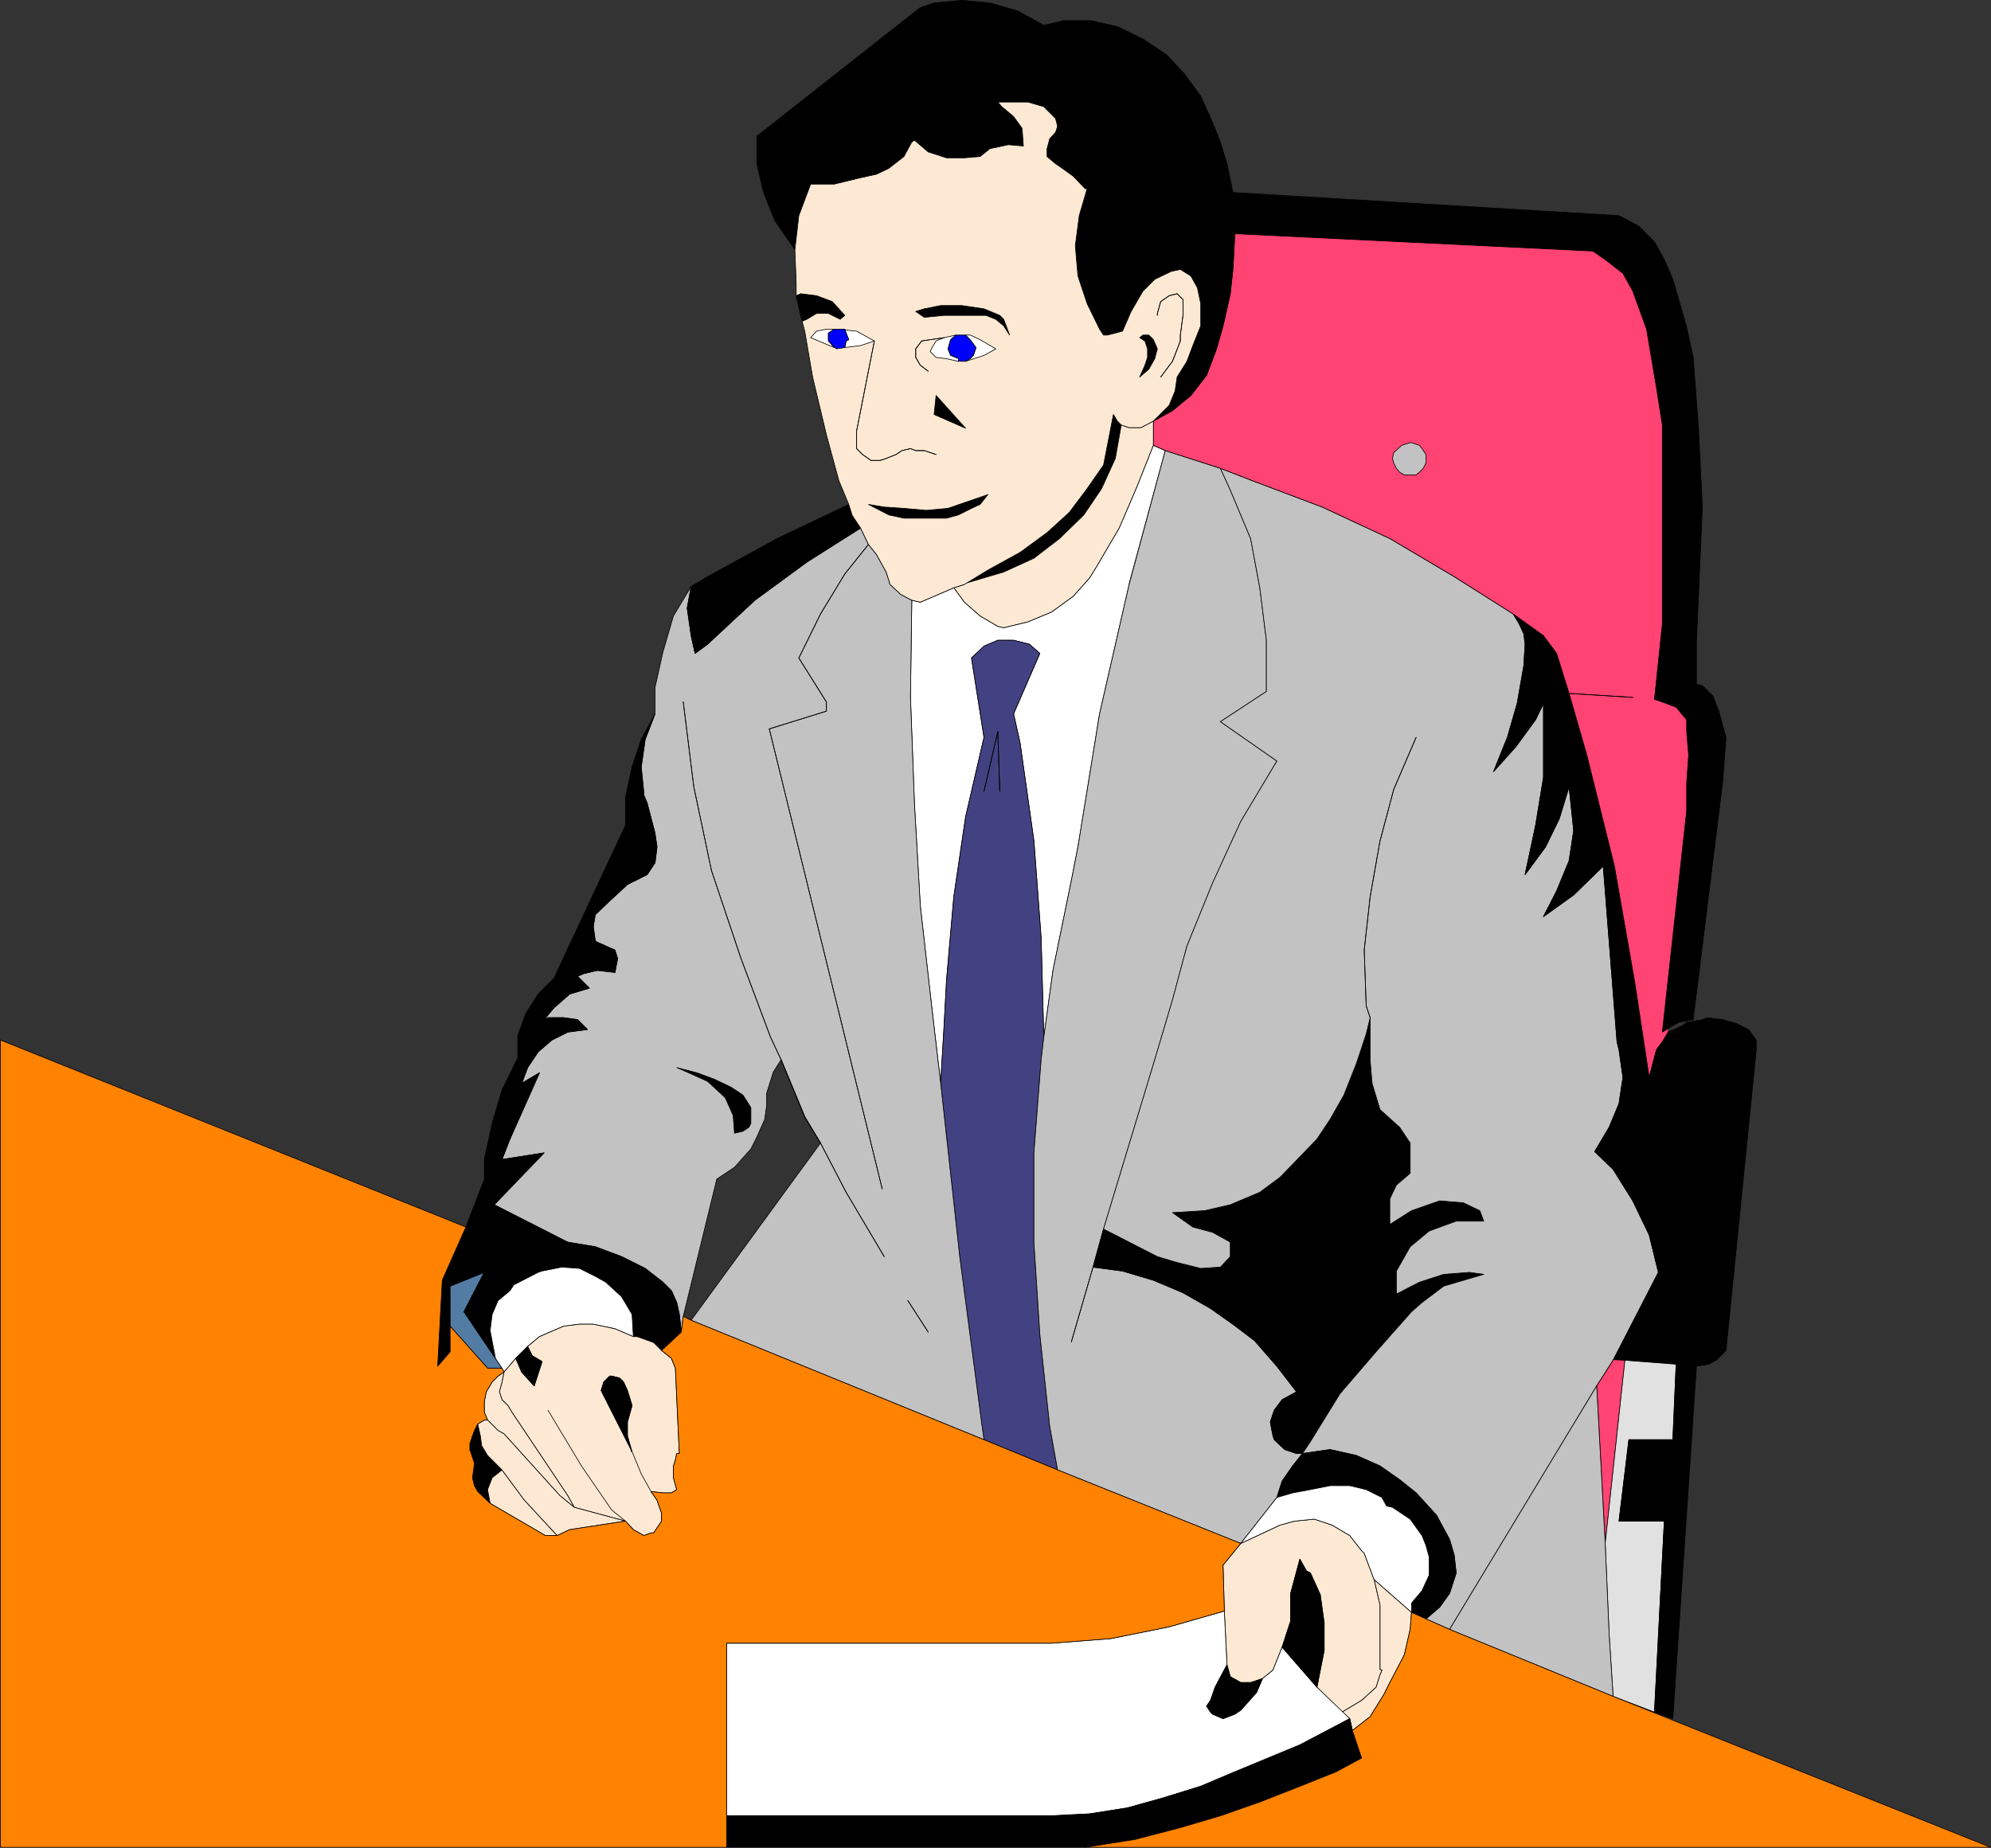 <?xml version="1.0" encoding="UTF-8" standalone="no"?>
<svg
   version="1.0"
   width="129.638mm"
   height="120.333mm"
   id="svg128"
   sodipodi:docname="Businessman at Desk 17.wmf"
   xmlns:inkscape="http://www.inkscape.org/namespaces/inkscape"
   xmlns:sodipodi="http://sodipodi.sourceforge.net/DTD/sodipodi-0.dtd"
   xmlns="http://www.w3.org/2000/svg"
   xmlns:svg="http://www.w3.org/2000/svg">
  <rect width="100%" height="100%" fill="#333333" stroke="none"/>
  <sodipodi:namedview
     id="namedview128"
     pagecolor="#ffffff"
     bordercolor="#000000"
     borderopacity="0.25"
     inkscape:showpageshadow="2"
     inkscape:pageopacity="0.0"
     inkscape:pagecheckerboard="0"
     inkscape:deskcolor="#d1d1d1"
     inkscape:document-units="mm" />
  <defs
     id="defs1">
    <pattern
       id="WMFhbasepattern"
       patternUnits="userSpaceOnUse"
       width="6"
       height="6"
       x="0"
       y="0" />
  </defs>
  <path
     style="fill:#000000;fill-opacity:1;fill-rule:evenodd;stroke:none"
     d="m 274.316,112.852 -3.232,7.432 -4.363,6.463 -5.979,5.816 -6.302,4.847 -7.434,3.393 -9.696,3.07 5.818,-3.554 7.918,-4.362 6.626,-4.847 5.494,-5.008 4.363,-5.816 4.04,-5.816 1.454,-7.432 0.97,-5.008 0.97,1.616 0.97,0.969 -1.454,8.24 v 0 z"
     id="path1" />
  <path
     style="fill:none;stroke:#000000;stroke-width:0.162px;stroke-linecap:round;stroke-linejoin:round;stroke-miterlimit:4;stroke-dasharray:none;stroke-opacity:1"
     d="m 274.316,112.852 -3.232,7.432 -4.363,6.463 -5.979,5.816 -6.302,4.847 -7.434,3.393 -9.696,3.07 5.818,-3.554 7.918,-4.362 6.626,-4.847 5.494,-5.008 4.363,-5.816 4.04,-5.816 1.454,-7.432 0.97,-5.008 0.97,1.616 0.97,0.969 -1.454,8.24 v 0"
     id="path2" />
  <path
     style="fill:#fde9d3;fill-opacity:1;fill-rule:evenodd;stroke:none"
     d="m 237.148,143.711 9.858,-2.908 7.434,-3.393 6.302,-4.847 5.979,-5.816 4.363,-6.463 3.394,-7.432 1.454,-8.24 1.939,0.646 h 2.909 l 3.07,-1.616 v 5.978 l -4.04,10.179 -4.363,10.179 -5.494,9.371 -1.778,2.908 -4.04,4.524 -5.333,3.878 -5.818,2.423 -5.979,1.454 -1.454,-0.323 -4.363,-2.585 -3.878,-3.393 -2.586,-3.554 2.586,-0.808 v 0 z"
     id="path3" />
  <path
     style="fill:none;stroke:#000000;stroke-width:0.162px;stroke-linecap:round;stroke-linejoin:round;stroke-miterlimit:4;stroke-dasharray:none;stroke-opacity:1"
     d="m 237.148,143.711 9.858,-2.908 7.434,-3.393 6.302,-4.847 5.979,-5.816 4.363,-6.463 3.394,-7.432 1.454,-8.24 1.939,0.646 h 2.909 l 3.07,-1.616 v 5.978 l -4.04,10.179 -4.363,10.179 -5.494,9.371 -1.778,2.908 -4.04,4.524 -5.333,3.878 -5.818,2.423 -5.979,1.454 -1.454,-0.323 -4.363,-2.585 -3.878,-3.393 -2.586,-3.554 2.586,-0.808 v 0"
     id="path4" />
  <path
     style="fill:#ffffff;fill-opacity:1;fill-rule:evenodd;stroke:none"
     d="m 277.871,143.711 8.888,-32.797 -2.909,-1.293 -4.04,10.179 -4.363,10.179 -5.494,9.371 -1.778,2.908 -4.04,4.524 -5.333,3.878 -5.818,2.423 -5.979,1.454 -1.454,-0.323 -4.363,-2.585 -3.878,-3.393 -2.586,-3.554 -8.242,3.554 -2.101,-0.485 -0.323,23.911 0.97,26.012 1.454,25.366 2.909,25.689 2.101,17.934 0.808,-13.571 0.646,-11.956 1.778,-20.357 2.909,-19.711 4.525,-19.549 -3.07,-19.549 3.07,-2.908 3.394,-1.454 h 3.878 l 3.878,0.969 2.586,2.262 -6.464,14.864 1.616,7.27 3.394,24.073 1.778,23.911 0.646,24.396 2.262,-16.48 4.525,-22.134 1.616,-8.24 5.333,-32.797 7.272,-31.828 v 0 z"
     id="path5" />
  <path
     style="fill:none;stroke:#000000;stroke-width:0.162px;stroke-linecap:round;stroke-linejoin:round;stroke-miterlimit:4;stroke-dasharray:none;stroke-opacity:1"
     d="m 277.871,143.711 8.888,-32.797 -2.909,-1.293 -4.04,10.179 -4.363,10.179 -5.494,9.371 -1.778,2.908 -4.04,4.524 -5.333,3.878 -5.818,2.423 -5.979,1.454 -1.454,-0.323 -4.363,-2.585 -3.878,-3.393 -2.586,-3.554 -8.242,3.554 -2.101,-0.485 -0.323,23.911 0.97,26.012 1.454,25.366 2.909,25.689 2.101,17.934 0.808,-13.571 0.646,-11.956 1.778,-20.357 2.909,-19.711 4.525,-19.549 -3.07,-19.549 3.07,-2.908 3.394,-1.454 h 3.878 l 3.878,0.969 2.586,2.262 -6.464,14.864 1.616,7.27 3.394,24.073 1.778,23.911 0.646,24.396 2.262,-16.48 4.525,-22.134 1.616,-8.24 5.333,-32.797 7.272,-31.828 v 0"
     id="path6" />
  <path
     style="fill:#424283;fill-opacity:1;fill-rule:evenodd;stroke:none"
     d="m 256.217,260.845 -1.778,22.942 v 21.973 l 1.454,22.619 2.424,22.619 1.939,10.825 -18.099,-7.432 -0.485,-3.393 -5.494,-41.684 -4.686,-42.653 0.808,-13.571 0.646,-11.956 1.778,-20.357 2.909,-19.711 4.525,-19.549 -3.07,-19.549 3.07,-2.908 3.394,-1.454 h 3.878 l 3.878,0.969 2.586,2.262 -6.464,14.864 1.616,7.27 3.394,24.073 1.778,23.911 0.646,24.396 -0.646,5.493 z"
     id="path7" />
  <path
     style="fill:none;stroke:#000000;stroke-width:0.162px;stroke-linecap:round;stroke-linejoin:round;stroke-miterlimit:4;stroke-dasharray:none;stroke-opacity:1"
     d="m 256.217,260.845 -1.778,22.942 v 21.973 l 1.454,22.619 2.424,22.619 1.939,10.825 -18.099,-7.432 -0.485,-3.393 -5.494,-41.684 -4.686,-42.653 0.808,-13.571 0.646,-11.956 1.778,-20.357 2.909,-19.711 4.525,-19.549 -3.07,-19.549 3.07,-2.908 3.394,-1.454 h 3.878 l 3.878,0.969 2.586,2.262 -6.464,14.864 1.616,7.27 3.394,24.073 1.778,23.911 0.646,24.396 -0.646,5.493 v 0"
     id="path8" />
  <path
     style="fill:#c2c2c2;fill-opacity:1;fill-rule:evenodd;stroke:none"
     d="m 170.084,324.986 72.074,29.405 -0.485,-3.393 -5.494,-41.684 -4.686,-42.653 -2.101,-17.934 -2.909,-25.689 -1.454,-25.366 -0.97,-26.012 0.323,-23.911 -2.747,-1.454 -2.586,-2.423 -0.97,-3.07 -2.424,-4.362 -1.939,-2.423 -1.939,-4.039 -13.251,8.401 -12.766,9.371 -11.635,10.825 -3.07,2.262 -0.97,-4.362 -0.97,-6.786 0.97,-5.332 -4.363,7.27 -2.586,8.886 -1.939,8.724 v 6.463 l -2.424,6.301 -0.97,6.786 0.646,6.463 v 0.485 l 0.808,1.939 1.939,7.432 0.485,3.393 -0.485,3.878 -1.939,2.908 -4.848,2.423 -4.363,4.039 -3.555,3.393 -0.485,2.908 0.485,3.554 0.485,0.323 4.363,1.939 0.646,2.1 -0.646,3.393 -4.363,-0.485 -3.394,0.808 -1.454,0.646 2.909,2.908 -4.848,1.454 -3.878,3.393 -2.424,2.908 0.97,-0.485 h 3.878 l 3.394,0.485 2.424,2.423 -4.848,0.646 -3.878,1.939 -3.394,2.908 -2.586,3.878 -1.454,3.878 4.363,-2.585 -7.272,16.318 -1.939,5.008 10.342,-1.616 -12.282,12.764 18.099,9.209 6.787,1.131 6.464,2.423 5.818,2.908 4.363,3.393 2.101,2.1 1.293,2.908 0.646,2.908 0.485,4.362 0.485,-3.878 8.242,-33.767 4.363,-2.908 4.04,-4.524 1.454,-2.908 1.939,-4.362 0.485,-3.554 v -2.908 l 1.616,-5.17 1.939,-3.07 5.818,14.056 3.878,6.463 -31.835,43.622 z"
     id="path9" />
  <path
     style="fill:none;stroke:#000000;stroke-width:0.162px;stroke-linecap:round;stroke-linejoin:round;stroke-miterlimit:4;stroke-dasharray:none;stroke-opacity:1"
     d="m 170.084,324.986 72.074,29.405 -0.485,-3.393 -5.494,-41.684 -4.686,-42.653 -2.101,-17.934 -2.909,-25.689 -1.454,-25.366 -0.97,-26.012 0.323,-23.911 -2.747,-1.454 -2.586,-2.423 -0.97,-3.07 -2.424,-4.362 -1.939,-2.423 -1.939,-4.039 -13.251,8.401 -12.766,9.371 -11.635,10.825 -3.07,2.262 -0.97,-4.362 -0.97,-6.786 0.97,-5.332 -4.363,7.27 -2.586,8.886 -1.939,8.724 v 6.463 l -2.424,6.301 -0.97,6.786 0.646,6.463 v 0.485 l 0.808,1.939 1.939,7.432 0.485,3.393 -0.485,3.878 -1.939,2.908 -4.848,2.423 -4.363,4.039 -3.555,3.393 -0.485,2.908 0.485,3.554 0.485,0.323 4.363,1.939 0.646,2.1 -0.646,3.393 -4.363,-0.485 -3.394,0.808 -1.454,0.646 2.909,2.908 -4.848,1.454 -3.878,3.393 -2.424,2.908 0.97,-0.485 h 3.878 l 3.394,0.485 2.424,2.423 -4.848,0.646 -3.878,1.939 -3.394,2.908 -2.586,3.878 -1.454,3.878 4.363,-2.585 -7.272,16.318 -1.939,5.008 10.342,-1.616 -12.282,12.764 18.099,9.209 6.787,1.131 6.464,2.423 5.818,2.908 4.363,3.393 2.101,2.1 1.293,2.908 0.646,2.908 0.485,4.362 0.485,-3.878 8.242,-33.767 4.363,-2.908 4.04,-4.524 1.454,-2.908 1.939,-4.362 0.485,-3.554 v -2.908 l 1.616,-5.17 1.939,-3.07 5.818,14.056 3.878,6.463 -31.835,43.622 v 0"
     id="path10" />
  <path
     style="fill:#000000;fill-opacity:1;fill-rule:evenodd;stroke:none"
     d="m 170.084,144.357 -0.97,5.332 0.97,6.786 0.97,4.362 3.07,-2.262 11.635,-10.825 12.766,-9.371 13.251,-8.401 -2.101,-3.231 -0.808,-2.585 -17.614,8.401 -17.13,9.371 -4.04,2.423 z"
     id="path11" />
  <path
     style="fill:none;stroke:#000000;stroke-width:0.162px;stroke-linecap:round;stroke-linejoin:round;stroke-miterlimit:4;stroke-dasharray:none;stroke-opacity:1"
     d="m 170.084,144.357 -0.97,5.332 0.97,6.786 0.97,4.362 3.07,-2.262 11.635,-10.825 12.766,-9.371 13.251,-8.401 -2.101,-3.231 -0.808,-2.585 -17.614,8.401 -17.13,9.371 -4.04,2.423 v 0"
     id="path12" />
  <path
     style="fill:#000000;fill-opacity:1;fill-rule:evenodd;stroke:none"
     d="m 110.777,316.585 0.485,-2.423 1.939,-2.262 3.555,-2.585 4.848,-1.454 5.818,-0.969 9.696,-1.131 h 2.586 l -18.099,-9.209 12.282,-12.764 -10.342,1.616 1.939,-5.008 7.272,-16.318 -4.363,2.585 1.454,-3.878 2.586,-3.878 3.394,-2.908 3.878,-1.939 4.848,-0.646 -2.424,-2.423 -3.394,-0.485 h -3.878 l -0.97,0.485 2.424,-2.908 3.878,-3.393 4.848,-1.454 -2.909,-2.908 1.454,-0.646 3.394,-0.808 4.363,0.485 0.646,-3.393 -0.646,-2.1 -4.363,-1.939 -0.485,-0.323 -0.485,-3.554 0.485,-2.908 3.555,-3.393 4.363,-4.039 4.848,-2.423 1.939,-2.908 0.485,-3.878 -0.485,-3.393 -1.939,-7.432 -0.808,-1.939 v -0.485 l -0.646,-6.463 0.97,-6.786 2.424,-6.301 -3.394,6.301 -2.262,6.786 -1.616,7.432 v 6.947 l -17.614,37.644 -3.878,3.878 -3.07,4.847 -1.939,5.332 v 5.493 l -3.878,7.917 -2.424,8.24 -1.939,8.886 v 4.847 l -4.525,11.794 -5.818,13.087 -1.131,21.165 3.07,-3.554 v -16.156 z"
     id="path13" />
  <path
     style="fill:none;stroke:#000000;stroke-width:0.162px;stroke-linecap:round;stroke-linejoin:round;stroke-miterlimit:4;stroke-dasharray:none;stroke-opacity:1"
     d="m 110.777,316.585 0.485,-2.423 1.939,-2.262 3.555,-2.585 4.848,-1.454 5.818,-0.969 9.696,-1.131 h 2.586 l -18.099,-9.209 12.282,-12.764 -10.342,1.616 1.939,-5.008 7.272,-16.318 -4.363,2.585 1.454,-3.878 2.586,-3.878 3.394,-2.908 3.878,-1.939 4.848,-0.646 -2.424,-2.423 -3.394,-0.485 h -3.878 l -0.97,0.485 2.424,-2.908 3.878,-3.393 4.848,-1.454 -2.909,-2.908 1.454,-0.646 3.394,-0.808 4.363,0.485 0.646,-3.393 -0.646,-2.1 -4.363,-1.939 -0.485,-0.323 -0.485,-3.554 0.485,-2.908 3.555,-3.393 4.363,-4.039 4.848,-2.423 1.939,-2.908 0.485,-3.878 -0.485,-3.393 -1.939,-7.432 -0.808,-1.939 v -0.485 l -0.646,-6.463 0.97,-6.786 2.424,-6.301 -3.394,6.301 -2.262,6.786 -1.616,7.432 v 6.947 l -17.614,37.644 -3.878,3.878 -3.07,4.847 -1.939,5.332 v 5.493 l -3.878,7.917 -2.424,8.24 -1.939,8.886 v 4.847 l -4.525,11.794 -5.818,13.087 -1.131,21.165 3.07,-3.554 v -16.156 0"
     id="path14" />
  <path
     style="fill:#527ca4;fill-opacity:1;fill-rule:evenodd;stroke:none"
     d="m 110.777,326.44 9.211,10.34 h 3.555 l -1.616,-2.423 -7.757,-11.471 5.01,-9.694 -8.403,3.393 v 9.855 z"
     id="path15" />
  <path
     style="fill:none;stroke:#000000;stroke-width:0.162px;stroke-linecap:round;stroke-linejoin:round;stroke-miterlimit:4;stroke-dasharray:none;stroke-opacity:1"
     d="m 110.777,326.44 9.211,10.34 h 3.555 l -1.616,-2.423 -7.757,-11.471 5.01,-9.694 -8.403,3.393 v 9.855 0"
     id="path16" />
  <path
     style="fill:#000000;fill-opacity:1;fill-rule:evenodd;stroke:none"
     d="m 162.812,332.418 -1.939,-1.939 -4.04,-1.454 h -0.97 l -0.323,-5.493 -2.586,-4.362 -3.878,-3.554 -2.586,-1.454 -3.878,-1.939 -4.363,-0.323 -4.848,0.969 -0.97,0.323 -5.979,3.07 -0.97,1.454 -2.909,2.423 -1.454,3.393 -0.485,4.039 1.293,6.786 -7.757,-11.471 5.01,-9.694 -8.403,3.393 0.485,-2.423 1.939,-2.262 3.555,-2.585 4.848,-1.454 5.818,-0.969 9.696,-1.131 h 2.586 l 6.787,1.131 6.464,2.423 5.818,2.908 4.363,3.393 2.101,2.1 1.293,2.908 0.646,2.908 0.485,4.362 -4.848,4.524 z"
     id="path17" />
  <path
     style="fill:none;stroke:#000000;stroke-width:0.162px;stroke-linecap:round;stroke-linejoin:round;stroke-miterlimit:4;stroke-dasharray:none;stroke-opacity:1"
     d="m 162.812,332.418 -1.939,-1.939 -4.04,-1.454 h -0.97 l -0.323,-5.493 -2.586,-4.362 -3.878,-3.554 -2.586,-1.454 -3.878,-1.939 -4.363,-0.323 -4.848,0.969 -0.97,0.323 -5.979,3.07 -0.97,1.454 -2.909,2.423 -1.454,3.393 -0.485,4.039 1.293,6.786 -7.757,-11.471 5.01,-9.694 -8.403,3.393 0.485,-2.423 1.939,-2.262 3.555,-2.585 4.848,-1.454 5.818,-0.969 9.696,-1.131 h 2.586 l 6.787,1.131 6.464,2.423 5.818,2.908 4.363,3.393 2.101,2.1 1.293,2.908 0.646,2.908 0.485,4.362 -4.848,4.524 v 0"
     id="path18" />
  <path
     style="fill:#000000;fill-opacity:1;fill-rule:evenodd;stroke:none"
     d="m 180.749,278.94 -0.323,-4.362 -1.939,-4.362 -4.363,-4.039 -5.01,-2.262 -2.586,-1.131 5.01,1.293 4.363,1.616 4.04,1.939 2.909,1.939 1.939,3.07 v 3.878 l -0.485,0.969 -1.454,0.969 z"
     id="path19" />
  <path
     style="fill:none;stroke:#000000;stroke-width:0.162px;stroke-linecap:round;stroke-linejoin:round;stroke-miterlimit:4;stroke-dasharray:none;stroke-opacity:1"
     d="m 180.749,278.94 -0.323,-4.362 -1.939,-4.362 -4.363,-4.039 -5.01,-2.262 -2.586,-1.131 5.01,1.293 4.363,1.616 4.04,1.939 2.909,1.939 1.939,3.07 v 3.878 l -0.485,0.969 -1.454,0.969 -2.101,0.485 v 0"
     id="path20" />
  <path
     style="fill:none;stroke:#000000;stroke-width:0.162px;stroke-linecap:round;stroke-linejoin:round;stroke-miterlimit:4;stroke-dasharray:none;stroke-opacity:1"
     d="m 168.145,172.793 2.586,20.842 4.363,20.68 7.272,21.65 7.272,19.388 2.586,5.493 5.818,14.056 3.878,6.463 6.302,12.117 9.373,15.833"
     id="path21" />
  <path
     style="fill:none;stroke:#000000;stroke-width:0.162px;stroke-linecap:round;stroke-linejoin:round;stroke-miterlimit:4;stroke-dasharray:none;stroke-opacity:1"
     d="m 168.145,172.793 2.586,20.842 4.363,20.68 7.272,21.65 7.272,19.388 2.586,5.493 5.818,14.056 3.878,6.463 6.302,12.117 9.373,15.833"
     id="path22" />
  <path
     style="fill:none;stroke:#000000;stroke-width:0.162px;stroke-linecap:round;stroke-linejoin:round;stroke-miterlimit:4;stroke-dasharray:none;stroke-opacity:1"
     d="m 223.412,320.139 5.01,7.755"
     id="path23" />
  <path
     style="fill:none;stroke:#000000;stroke-width:0.162px;stroke-linecap:round;stroke-linejoin:round;stroke-miterlimit:4;stroke-dasharray:none;stroke-opacity:1"
     d="m 223.412,320.139 5.01,7.755"
     id="path24" />
  <path
     style="fill:none;stroke:#000000;stroke-width:0.162px;stroke-linecap:round;stroke-linejoin:round;stroke-miterlimit:4;stroke-dasharray:none;stroke-opacity:1"
     d="m 213.716,134.017 -5.818,7.27 -5.979,9.855 -5.333,10.825 6.787,10.825 v 2.262 l -14.059,4.362 27.795,113.256"
     id="path25" />
  <path
     style="fill:none;stroke:#000000;stroke-width:0.162px;stroke-linecap:round;stroke-linejoin:round;stroke-miterlimit:4;stroke-dasharray:none;stroke-opacity:1"
     d="m 213.716,134.017 -5.818,7.27 -5.979,9.855 -5.333,10.825 6.787,10.825 v 2.262 l -14.059,4.362 27.795,113.256"
     id="path26" />
  <path
     style="fill:#ffffff;fill-opacity:1;fill-rule:evenodd;stroke:none"
     d="m 120.634,327.409 0.485,-3.878 1.454,-3.393 2.909,-2.423 0.97,-1.454 5.979,-3.07 0.97,-0.323 4.848,-0.969 4.363,0.323 3.878,1.939 2.586,1.454 3.878,3.554 2.586,4.362 0.323,5.493 -4.525,-1.939 -5.333,-1.131 h -3.394 l -3.878,0.485 -3.394,1.454 -2.586,1.131 -2.909,2.423 -2.909,2.908 -2.909,3.393 -0.485,-0.969 -1.616,-2.423 -1.293,-6.786 v 0 z"
     id="path27" />
  <path
     style="fill:none;stroke:#000000;stroke-width:0.162px;stroke-linecap:round;stroke-linejoin:round;stroke-miterlimit:4;stroke-dasharray:none;stroke-opacity:1"
     d="m 120.634,327.409 0.485,-3.878 1.454,-3.393 2.909,-2.423 0.97,-1.454 5.979,-3.07 0.97,-0.323 4.848,-0.969 4.363,0.323 3.878,1.939 2.586,1.454 3.878,3.554 2.586,4.362 0.323,5.493 -4.525,-1.939 -5.333,-1.131 h -3.394 l -3.878,0.485 -3.394,1.454 -2.586,1.131 -2.909,2.423 -2.909,2.908 -2.909,3.393 -0.485,-0.969 -1.616,-2.423 -1.293,-6.786 v 0"
     id="path28" />
  <path
     style="fill:#fde9d3;fill-opacity:1;fill-rule:evenodd;stroke:none"
     d="m 157.802,362.792 -2.262,-5.493 -1.131,-3.878 v -3.393 l 1.131,-4.039 -1.131,-3.716 -0.97,-2.1 -0.97,-0.969 -1.939,-0.485 h -0.485 l -1.454,1.454 -0.646,2.1 0.646,1.293 6.949,13.733 2.262,5.493 2.424,4.362 1.454,2.1 1.131,3.231 v 1.939 l -1.939,2.908 h -0.646 l -1.778,0.646 -2.586,-1.454 -1.939,-2.1 -3.394,-2.747 -7.434,-10.825 -8.242,-13.733 8.242,13.733 7.434,10.825 3.394,2.747 -12.605,-3.393 -1.616,-2.908 -13.736,-20.519 -0.97,-1.616 -1.454,-1.454 -0.646,-1.939 0.646,-2.423 0.485,-2.423 2.909,-3.393 1.454,3.393 3.07,3.393 1.939,-5.978 -2.424,-1.454 -1.131,-2.262 2.909,-2.423 2.586,-1.131 3.394,-1.454 3.878,-0.485 h 3.394 l 5.333,1.131 4.525,1.939 h 0.97 l 4.04,1.454 1.939,1.939 2.424,1.939 0.97,2.423 0.97,21.003 h -0.646 l -0.323,1.616 -0.485,1.454 v 2.908 l 0.808,2.908 -1.293,0.808 h -2.101 l -2.909,-0.323 z"
     id="path29" />
  <path
     style="fill:none;stroke:#000000;stroke-width:0.162px;stroke-linecap:round;stroke-linejoin:round;stroke-miterlimit:4;stroke-dasharray:none;stroke-opacity:1"
     d="m 157.802,362.792 -2.262,-5.493 -1.131,-3.878 v -3.393 l 1.131,-4.039 -1.131,-3.716 -0.97,-2.1 -0.97,-0.969 -1.939,-0.485 h -0.485 l -1.454,1.454 -0.646,2.1 0.646,1.293 6.949,13.733 2.262,5.493 2.424,4.362 1.454,2.1 1.131,3.231 v 1.939 l -1.939,2.908 h -0.646 l -1.778,0.646 -2.586,-1.454 -1.939,-2.1 -3.394,-2.747 -7.434,-10.825 -8.242,-13.733 8.242,13.733 7.434,10.825 3.394,2.747 -12.605,-3.393 -1.616,-2.908 -13.736,-20.519 -0.97,-1.616 -1.454,-1.454 -0.646,-1.939 0.646,-2.423 0.485,-2.423 2.909,-3.393 1.454,3.393 3.07,3.393 1.939,-5.978 -2.424,-1.454 -1.131,-2.262 2.909,-2.423 2.586,-1.131 3.394,-1.454 3.878,-0.485 h 3.394 l 5.333,1.131 4.525,1.939 h 0.97 l 4.04,1.454 1.939,1.939 2.424,1.939 0.97,2.423 0.97,21.003 h -0.646 l -0.323,1.616 -0.485,1.454 v 2.908 l 0.808,2.908 -1.293,0.808 h -2.101 l -2.909,-0.323 -2.424,-4.362 v 0"
     id="path30" />
  <path
     style="fill:#fde9d3;fill-opacity:1;fill-rule:evenodd;stroke:none"
     d="m 141.319,371.032 -1.616,-2.908 -13.736,-20.519 -0.97,-1.616 -1.454,-1.454 -0.646,-1.939 0.646,-2.423 0.485,-2.423 -1.454,0.969 -1.454,1.454 -1.454,2.423 -0.485,2.423 v 2.585 l 0.808,1.939 2.586,2.585 1.454,0.808 13.736,15.187 3.555,2.908 z"
     id="path31" />
  <path
     style="fill:none;stroke:#000000;stroke-width:0.162px;stroke-linecap:round;stroke-linejoin:round;stroke-miterlimit:4;stroke-dasharray:none;stroke-opacity:1"
     d="m 141.319,371.032 -1.616,-2.908 -13.736,-20.519 -0.97,-1.616 -1.454,-1.454 -0.646,-1.939 0.646,-2.423 0.485,-2.423 -1.454,0.969 -1.454,1.454 -1.454,2.423 -0.485,2.423 v 2.585 l 0.808,1.939 2.586,2.585 1.454,0.808 13.736,15.187 3.555,2.908 v 0"
     id="path32" />
  <path
     style="fill:#000000;fill-opacity:1;fill-rule:evenodd;stroke:none"
     d="m 118.533,355.845 1.454,2.423 3.555,3.554 -2.424,1.939 -1.131,2.908 0.646,3.393 -3.07,-2.908 -0.808,-1.454 -0.485,-1.939 0.485,-3.554 -1.131,-3.393 v -1.454 l 0.646,-1.939 0.485,-1.293 0.808,-1.616 0.646,2.908 z"
     id="path33" />
  <path
     style="fill:none;stroke:#000000;stroke-width:0.162px;stroke-linecap:round;stroke-linejoin:round;stroke-miterlimit:4;stroke-dasharray:none;stroke-opacity:1"
     d="m 118.533,355.845 1.454,2.423 3.555,3.554 -2.424,1.939 -1.131,2.908 0.646,3.393 -3.07,-2.908 -0.808,-1.454 -0.485,-1.939 0.485,-3.554 -1.131,-3.393 v -1.454 l 0.646,-1.939 0.485,-1.293 0.808,-1.616 0.646,2.908 0.323,2.423 v 0"
     id="path34" />
  <path
     style="fill:#fde9d3;fill-opacity:1;fill-rule:evenodd;stroke:none"
     d="m 137.117,377.979 -8.08,-8.724 -5.494,-7.432 -2.424,1.939 -1.131,2.908 0.646,3.393 13.574,7.917 z"
     id="path35" />
  <path
     style="fill:none;stroke:#000000;stroke-width:0.162px;stroke-linecap:round;stroke-linejoin:round;stroke-miterlimit:4;stroke-dasharray:none;stroke-opacity:1"
     d="m 137.117,377.979 -8.08,-8.724 -5.494,-7.432 -2.424,1.939 -1.131,2.908 0.646,3.393 13.574,7.917 h 2.909 v 0"
     id="path36" />
  <path
     style="fill:#fde9d3;fill-opacity:1;fill-rule:evenodd;stroke:none"
     d="m 141.319,371.032 -3.555,-2.908 -13.736,-15.187 -1.454,-0.808 -2.586,-2.585 h -0.808 l -1.616,0.969 0.646,2.908 0.323,2.423 1.454,2.423 3.555,3.554 5.494,7.432 8.08,8.724 3.07,-1.454 13.736,-2.1 -12.605,-3.393 z"
     id="path37" />
  <path
     style="fill:none;stroke:#000000;stroke-width:0.162px;stroke-linecap:round;stroke-linejoin:round;stroke-miterlimit:4;stroke-dasharray:none;stroke-opacity:1"
     d="m 141.319,371.032 -3.555,-2.908 -13.736,-15.187 -1.454,-0.808 -2.586,-2.585 h -0.808 l -1.616,0.969 0.646,2.908 0.323,2.423 1.454,2.423 3.555,3.554 5.494,7.432 8.08,8.724 3.07,-1.454 13.736,-2.1 -12.605,-3.393 v 0"
     id="path38" />
  <path
     style="fill:#000000;fill-opacity:1;fill-rule:evenodd;stroke:none"
     d="m 126.937,334.357 1.454,3.393 3.07,3.393 1.939,-5.978 -2.424,-1.454 -1.131,-2.262 -2.909,2.908 z"
     id="path39" />
  <path
     style="fill:none;stroke:#000000;stroke-width:0.162px;stroke-linecap:round;stroke-linejoin:round;stroke-miterlimit:4;stroke-dasharray:none;stroke-opacity:1"
     d="m 126.937,334.357 1.454,3.393 3.07,3.393 1.939,-5.978 -2.424,-1.454 -1.131,-2.262 -2.909,2.908 v 0"
     id="path40" />
  <path
     style="fill:#000000;fill-opacity:1;fill-rule:evenodd;stroke:none"
     d="m 155.378,357.299 -0.97,-3.878 v -3.393 l 1.131,-4.039 -1.131,-3.716 -0.97,-2.1 -0.97,-0.969 -1.939,-0.485 h -0.485 l -1.454,1.454 -0.646,2.1 0.646,1.293 6.949,13.733 v 0 z"
     id="path41" />
  <path
     style="fill:none;stroke:#000000;stroke-width:0.162px;stroke-linecap:round;stroke-linejoin:round;stroke-miterlimit:4;stroke-dasharray:none;stroke-opacity:1"
     d="m 155.378,357.299 -0.97,-3.878 v -3.393 l 1.131,-4.039 -1.131,-3.716 -0.97,-2.1 -0.97,-0.969 -1.939,-0.485 h -0.485 l -1.454,1.454 -0.646,2.1 0.646,1.293 6.949,13.733 v 0"
     id="path42" />
  <path
     style="fill:#c2c2c2;fill-opacity:1;fill-rule:evenodd;stroke:none"
     d="m 320.533,357.783 h -1.454 l -2.909,-0.969 -2.586,-2.423 -0.323,-0.969 -0.646,-3.393 0.97,-2.908 1.939,-2.585 3.555,-1.939 -4.848,-6.301 -5.494,-6.301 -5.333,-4.039 -5.494,-3.878 -6.787,-3.878 -7.272,-3.07 -7.595,-2.262 -7.272,-0.969 2.586,-9.371 12.605,-41.683 4.363,-14.702 3.555,-13.248 6.302,-15.51 6.949,-15.187 8.888,-14.864 -13.898,-9.694 11.312,-7.432 v -12.602 l -1.616,-12.925 -2.262,-12.117 -5.01,-11.956 -2.424,-5.332 -13.574,-4.362 -8.888,32.959 -7.272,31.828 -5.333,32.797 -1.616,8.24 -4.525,22.134 -2.262,16.48 -0.646,5.493 -1.778,22.942 v 21.973 l 1.454,22.619 2.424,22.619 1.939,10.825 45.086,18.095 8.888,-11.309 1.293,-4.039 2.586,-3.716 z"
     id="path43" />
  <path
     style="fill:none;stroke:#000000;stroke-width:0.162px;stroke-linecap:round;stroke-linejoin:round;stroke-miterlimit:4;stroke-dasharray:none;stroke-opacity:1"
     d="m 320.533,357.783 h -1.454 l -2.909,-0.969 -2.586,-2.423 -0.323,-0.969 -0.646,-3.393 0.97,-2.908 1.939,-2.585 3.555,-1.939 -4.848,-6.301 -5.494,-6.301 -5.333,-4.039 -5.494,-3.878 -6.787,-3.878 -7.272,-3.07 -7.595,-2.262 -7.272,-0.969 2.586,-9.371 12.605,-41.683 4.363,-14.702 3.555,-13.248 6.302,-15.51 6.949,-15.187 8.888,-14.864 -13.898,-9.694 11.312,-7.432 v -12.602 l -1.616,-12.925 -2.262,-12.117 -5.01,-11.956 -2.424,-5.332 -13.574,-4.362 -8.888,32.959 -7.272,31.828 -5.333,32.797 -1.616,8.24 -4.525,22.134 -2.262,16.48 -0.646,5.493 -1.778,22.942 v 21.973 l 1.454,22.619 2.424,22.619 1.939,10.825 45.086,18.095 8.888,-11.309 1.293,-4.039 2.586,-3.716 2.424,-3.07 v 0"
     id="path44" />
  <path
     style="fill:#000000;fill-opacity:1;fill-rule:evenodd;stroke:none"
     d="m 337.178,250.505 -0.97,4.039 -2.424,7.27 -3.07,7.755 -3.394,5.978 -3.232,4.847 -4.202,4.362 -4.848,5.008 -5.01,3.716 -7.272,3.07 -6.302,1.454 -7.918,0.485 5.01,3.554 4.848,1.293 4.363,2.423 v 3.554 l -2.424,2.585 -4.848,0.323 -5.818,-1.454 -4.848,-1.454 -6.949,-3.554 -6.302,-3.231 -2.586,9.371 7.272,0.969 7.595,2.262 7.272,3.07 6.787,3.878 5.494,3.878 5.333,4.039 5.494,6.301 4.848,6.301 -3.555,1.939 -1.939,2.585 -0.97,2.908 0.646,3.393 0.323,0.969 2.586,2.423 2.909,0.969 h 1.454 l 1.939,-2.908 7.272,-11.794 8.888,-10.34 8.726,-9.855 2.586,-2.262 5.333,-4.039 9.858,-2.908 -3.555,-0.485 -6.302,0.485 -5.979,1.939 -5.656,2.908 v -5.655 l 3.394,-5.978 4.686,-3.878 6.626,-2.423 h 6.787 l -0.97,-2.585 -4.04,-1.939 -5.818,-0.485 -6.949,2.423 -5.333,3.393 v -6.301 l 1.616,-3.393 3.394,-2.908 v -7.432 l -2.586,-3.878 -4.848,-4.362 -1.939,-6.463 -0.485,-5.816 v -10.34 z"
     id="path45" />
  <path
     style="fill:none;stroke:#000000;stroke-width:0.162px;stroke-linecap:round;stroke-linejoin:round;stroke-miterlimit:4;stroke-dasharray:none;stroke-opacity:1"
     d="m 337.178,250.505 -0.97,4.039 -2.424,7.27 -3.07,7.755 -3.394,5.978 -3.232,4.847 -4.202,4.362 -4.848,5.008 -5.01,3.716 -7.272,3.07 -6.302,1.454 -7.918,0.485 5.01,3.554 4.848,1.293 4.363,2.423 v 3.554 l -2.424,2.585 -4.848,0.323 -5.818,-1.454 -4.848,-1.454 -6.949,-3.554 -6.302,-3.231 -2.586,9.371 7.272,0.969 7.595,2.262 7.272,3.07 6.787,3.878 5.494,3.878 5.333,4.039 5.494,6.301 4.848,6.301 -3.555,1.939 -1.939,2.585 -0.97,2.908 0.646,3.393 0.323,0.969 2.586,2.423 2.909,0.969 h 1.454 l 1.939,-2.908 7.272,-11.794 8.888,-10.34 8.726,-9.855 2.586,-2.262 5.333,-4.039 9.858,-2.908 -3.555,-0.485 -6.302,0.485 -5.979,1.939 -5.656,2.908 v -5.655 l 3.394,-5.978 4.686,-3.878 6.626,-2.423 h 6.787 l -0.97,-2.585 -4.04,-1.939 -5.818,-0.485 -6.949,2.423 -5.333,3.393 v -6.301 l 1.616,-3.393 3.394,-2.908 v -7.432 l -2.586,-3.878 -4.848,-4.362 -1.939,-6.463 -0.485,-5.816 v -10.34 0"
     id="path46" />
  <path
     style="fill:#c2c2c2;fill-opacity:1;fill-rule:evenodd;stroke:none"
     d="m 302.757,120.607 5.01,11.956 2.262,12.117 1.616,12.925 v 12.602 l -11.312,7.432 13.898,9.694 -8.888,14.864 -6.949,15.187 -6.302,15.51 -3.555,13.248 -4.363,14.702 -12.605,41.683 6.302,3.231 6.949,3.554 4.848,1.454 5.818,1.454 4.848,-0.323 2.424,-2.585 v -3.554 l -4.363,-2.423 -4.848,-1.293 -5.01,-3.554 7.918,-0.485 6.302,-1.454 7.272,-3.07 5.01,-3.716 4.848,-5.008 4.202,-4.362 3.232,-4.847 3.394,-5.978 3.07,-7.755 2.424,-7.27 0.97,-4.039 v 10.34 l 0.485,5.816 1.939,6.463 4.848,4.362 2.586,3.878 v 7.432 l -3.394,2.908 -1.616,3.393 v 6.301 l 5.333,-3.393 6.949,-2.423 5.818,0.485 4.04,1.939 0.97,2.585 h -6.787 l -6.626,2.423 -4.686,3.878 -3.394,5.978 v 5.655 l 5.656,-2.908 5.979,-1.939 6.302,-0.485 3.555,0.485 -9.858,2.908 -5.333,4.039 -2.586,2.262 -8.726,9.855 -8.888,10.34 -7.272,11.794 -1.939,2.908 6.787,-0.969 6.464,1.454 5.818,2.585 4.848,3.393 4.04,3.231 5.01,5.493 3.232,5.978 1.131,3.878 0.485,4.362 -1.616,5.008 -2.424,3.393 -3.394,2.908 5.818,2.585 36.198,-59.94 4.04,-6.301 11.15,-21.65 -2.262,-9.209 -4.04,-8.401 -4.848,-7.755 -4.525,-4.362 3.555,-5.978 2.424,-5.816 0.97,-6.463 -0.97,-6.786 -0.485,-1.939 -3.394,-43.299 -7.272,7.109 -7.434,5.332 3.232,-6.301 3.07,-7.432 1.131,-7.432 -1.131,-10.825 -2.424,7.917 -3.394,6.947 -5.01,6.786 2.586,-12.117 1.939,-11.794 v -18.257 l -1.939,4.039 -4.848,6.624 -5.494,6.139 3.394,-8.401 2.424,-8.401 1.616,-9.209 0.323,-5.332 -0.323,-2.585 -1.131,-2.423 -1.454,-2.423 -14.544,-9.209 -15.837,-9.371 -16.645,-7.755 -17.13,-6.463 -7.918,-3.07 z"
     id="path47" />
  <path
     style="fill:none;stroke:#000000;stroke-width:0.162px;stroke-linecap:round;stroke-linejoin:round;stroke-miterlimit:4;stroke-dasharray:none;stroke-opacity:1"
     d="m 302.757,120.607 5.01,11.956 2.262,12.117 1.616,12.925 v 12.602 l -11.312,7.432 13.898,9.694 -8.888,14.864 -6.949,15.187 -6.302,15.51 -3.555,13.248 -4.363,14.702 -12.605,41.683 6.302,3.231 6.949,3.554 4.848,1.454 5.818,1.454 4.848,-0.323 2.424,-2.585 v -3.554 l -4.363,-2.423 -4.848,-1.293 -5.01,-3.554 7.918,-0.485 6.302,-1.454 7.272,-3.07 5.01,-3.716 4.848,-5.008 4.202,-4.362 3.232,-4.847 3.394,-5.978 3.07,-7.755 2.424,-7.27 0.97,-4.039 v 10.34 l 0.485,5.816 1.939,6.463 4.848,4.362 2.586,3.878 v 7.432 l -3.394,2.908 -1.616,3.393 v 6.301 l 5.333,-3.393 6.949,-2.423 5.818,0.485 4.04,1.939 0.97,2.585 h -6.787 l -6.626,2.423 -4.686,3.878 -3.394,5.978 v 5.655 l 5.656,-2.908 5.979,-1.939 6.302,-0.485 3.555,0.485 -9.858,2.908 -5.333,4.039 -2.586,2.262 -8.726,9.855 -8.888,10.34 -7.272,11.794 -1.939,2.908 6.787,-0.969 6.464,1.454 5.818,2.585 4.848,3.393 4.04,3.231 5.01,5.493 3.232,5.978 1.131,3.878 0.485,4.362 -1.616,5.008 -2.424,3.393 -3.394,2.908 5.818,2.585 36.198,-59.94 4.04,-6.301 11.15,-21.65 -2.262,-9.209 -4.04,-8.401 -4.848,-7.755 -4.525,-4.362 3.555,-5.978 2.424,-5.816 0.97,-6.463 -0.97,-6.786 -0.485,-1.939 -3.394,-43.299 -7.272,7.109 -7.434,5.332 3.232,-6.301 3.07,-7.432 1.131,-7.432 -1.131,-10.825 -2.424,7.917 -3.394,6.947 -5.01,6.786 2.586,-12.117 1.939,-11.794 v -18.257 l -1.939,4.039 -4.848,6.624 -5.494,6.139 3.394,-8.401 2.424,-8.401 1.616,-9.209 0.323,-5.332 -0.323,-2.585 -1.131,-2.423 -1.454,-2.423 -14.544,-9.209 -15.837,-9.371 -16.645,-7.755 -17.13,-6.463 -7.918,-3.07 2.424,5.332 v 0"
     id="path48" />
  <path
     style="fill:#000000;fill-opacity:1;fill-rule:evenodd;stroke:none"
     d="m 379.679,156.475 3.394,4.362 3.07,9.855 4.363,15.187 6.787,27.304 5.01,28.597 3.555,23.427 0.97,5.008 1.293,42.976 -2.262,-9.209 -4.04,-8.401 -4.848,-7.755 -4.525,-4.362 3.555,-5.978 2.424,-5.816 0.97,-6.463 -0.97,-6.786 -0.485,-1.939 -3.394,-43.299 -7.272,7.109 -7.434,5.332 3.232,-6.301 3.07,-7.432 1.131,-7.432 -1.131,-10.825 -2.424,7.917 -3.394,6.947 -5.01,6.786 2.586,-12.117 1.939,-11.794 v -18.257 l -1.939,4.039 -4.848,6.624 -5.494,6.139 3.394,-8.401 2.424,-8.401 1.616,-9.209 0.323,-5.332 -0.323,-2.585 -1.131,-2.423 -1.454,-2.423 7.434,5.332 v 0 z"
     id="path49" />
  <path
     style="fill:none;stroke:#000000;stroke-width:0.162px;stroke-linecap:round;stroke-linejoin:round;stroke-miterlimit:4;stroke-dasharray:none;stroke-opacity:1"
     d="m 379.679,156.475 3.394,4.362 3.07,9.855 4.363,15.187 6.787,27.304 5.01,28.597 3.555,23.427 0.97,5.008 1.293,42.976 -2.262,-9.209 -4.04,-8.401 -4.848,-7.755 -4.525,-4.362 3.555,-5.978 2.424,-5.816 0.97,-6.463 -0.97,-6.786 -0.485,-1.939 -3.394,-43.299 -7.272,7.109 -7.434,5.332 3.232,-6.301 3.07,-7.432 1.131,-7.432 -1.131,-10.825 -2.424,7.917 -3.394,6.947 -5.01,6.786 2.586,-12.117 1.939,-11.794 v -18.257 l -1.939,4.039 -4.848,6.624 -5.494,6.139 3.394,-8.401 2.424,-8.401 1.616,-9.209 0.323,-5.332 -0.323,-2.585 -1.131,-2.423 -1.454,-2.423 7.434,5.332 v 0"
     id="path50" />
  <path
     style="fill:none;stroke:#000000;stroke-width:0.162px;stroke-linecap:round;stroke-linejoin:round;stroke-miterlimit:4;stroke-dasharray:none;stroke-opacity:1"
     d="m 263.65,330.317 5.333,-18.418"
     id="path51" />
  <path
     style="fill:none;stroke:#000000;stroke-width:0.162px;stroke-linecap:round;stroke-linejoin:round;stroke-miterlimit:4;stroke-dasharray:none;stroke-opacity:1"
     d="m 263.65,330.317 5.333,-18.418"
     id="path52" />
  <path
     style="fill:none;stroke:#000000;stroke-width:0.162px;stroke-linecap:round;stroke-linejoin:round;stroke-miterlimit:4;stroke-dasharray:none;stroke-opacity:1"
     d="m 348.49,181.517 -5.494,12.764 -3.394,12.764 -2.424,13.733 -1.454,13.087 0.485,13.733 0.97,2.908"
     id="path53" />
  <path
     style="fill:none;stroke:#000000;stroke-width:0.162px;stroke-linecap:round;stroke-linejoin:round;stroke-miterlimit:4;stroke-dasharray:none;stroke-opacity:1"
     d="m 348.49,181.517 -5.494,12.764 -3.394,12.764 -2.424,13.733 -1.454,13.087 0.485,13.733 0.97,2.908"
     id="path54" />
  <path
     style="fill:#000000;fill-opacity:1;fill-rule:evenodd;stroke:none"
     d="m 347.359,396.882 v -2.262 l 2.586,-3.07 1.778,-3.878 v -4.362 l -0.808,-2.908 -0.97,-2.423 -2.909,-4.039 -4.363,-2.908 -1.454,-0.323 -1.131,-2.1 -3.878,-1.939 -4.04,-0.969 h -4.848 l -4.848,0.969 -4.363,0.808 -3.878,1.131 1.293,-4.039 2.586,-3.716 2.424,-3.07 6.787,-0.969 6.464,1.454 5.818,2.585 4.848,3.393 4.04,3.231 5.01,5.493 3.232,5.978 1.131,3.878 0.485,4.362 -1.616,5.008 -2.424,3.393 -3.394,2.908 z"
     id="path55" />
  <path
     style="fill:none;stroke:#000000;stroke-width:0.162px;stroke-linecap:round;stroke-linejoin:round;stroke-miterlimit:4;stroke-dasharray:none;stroke-opacity:1"
     d="m 347.359,396.882 v -2.262 l 2.586,-3.07 1.778,-3.878 v -4.362 l -0.808,-2.908 -0.97,-2.423 -2.909,-4.039 -4.363,-2.908 -1.454,-0.323 -1.131,-2.1 -3.878,-1.939 -4.04,-0.969 h -4.848 l -4.848,0.969 -4.363,0.808 -3.878,1.131 1.293,-4.039 2.586,-3.716 2.424,-3.07 6.787,-0.969 6.464,1.454 5.818,2.585 4.848,3.393 4.04,3.231 5.01,5.493 3.232,5.978 1.131,3.878 0.485,4.362 -1.616,5.008 -2.424,3.393 -3.394,2.908 -3.555,-1.616 v 0"
     id="path56" />
  <path
     style="fill:#fde9d3;fill-opacity:1;fill-rule:evenodd;stroke:none"
     d="m 347.359,396.882 -0.323,4.201 -1.454,6.301 -3.555,6.786 -1.454,2.908 -3.394,5.493 -4.363,3.393 -0.646,-2.908 -1.939,-1.616 4.848,-2.908 3.555,-3.231 0.97,-3.07 0.485,-1.131 -0.485,-0.162 v -15.833 l -1.454,-6.301 z"
     id="path57" />
  <path
     style="fill:none;stroke:#000000;stroke-width:0.162px;stroke-linecap:round;stroke-linejoin:round;stroke-miterlimit:4;stroke-dasharray:none;stroke-opacity:1"
     d="m 347.359,396.882 -0.323,4.201 -1.454,6.301 -3.555,6.786 -1.454,2.908 -3.394,5.493 -4.363,3.393 -0.646,-2.908 -1.939,-1.616 4.848,-2.908 3.555,-3.231 0.97,-3.07 0.485,-1.131 -0.485,-0.162 v -15.833 l -1.454,-6.301 9.211,8.078 v 0"
     id="path58" />
  <path
     style="fill:#fde9d3;fill-opacity:1;fill-rule:evenodd;stroke:none"
     d="m 330.229,421.44 4.848,-2.908 3.555,-3.231 0.97,-3.07 0.485,-1.131 -0.485,-0.162 v -15.833 l -1.454,-6.301 -2.424,-6.463 -0.646,-0.646 -2.909,-3.716 -4.363,-2.585 -4.363,-1.454 -4.848,0.485 -3.555,0.969 -9.696,4.524 -4.363,5.332 0.323,11.309 0.646,13.248 0.808,2.908 2.586,1.454 h 2.424 l 2.909,-0.969 2.586,-2.1 2.262,-5.655 2.101,-6.463 v -6.786 l 2.262,-8.401 1.616,2.908 0.97,0.485 2.424,5.332 0.97,6.947 v 6.786 l -1.778,9.048 z"
     id="path59" />
  <path
     style="fill:none;stroke:#000000;stroke-width:0.162px;stroke-linecap:round;stroke-linejoin:round;stroke-miterlimit:4;stroke-dasharray:none;stroke-opacity:1"
     d="m 330.229,421.44 4.848,-2.908 3.555,-3.231 0.97,-3.07 0.485,-1.131 -0.485,-0.162 v -15.833 l -1.454,-6.301 -2.424,-6.463 -0.646,-0.646 -2.909,-3.716 -4.363,-2.585 -4.363,-1.454 -4.848,0.485 -3.555,0.969 -9.696,4.524 -4.363,5.332 0.323,11.309 0.646,13.248 0.808,2.908 2.586,1.454 h 2.424 l 2.909,-0.969 2.586,-2.1 2.262,-5.655 2.101,-6.463 v -6.786 l 2.262,-8.401 1.616,2.908 0.97,0.485 2.424,5.332 0.97,6.947 v 6.786 l -1.778,9.048 6.141,6.139 v 0"
     id="path60" />
  <path
     style="fill:#000000;fill-opacity:1;fill-rule:evenodd;stroke:none"
     d="m 319.887,383.795 -2.262,8.401 v 0.969 l 4.848,-5.978 -0.97,-0.485 -1.616,-2.908 z"
     id="path61" />
  <path
     style="fill:none;stroke:#000000;stroke-width:0.162px;stroke-linecap:round;stroke-linejoin:round;stroke-miterlimit:4;stroke-dasharray:none;stroke-opacity:1"
     d="m 319.887,383.795 -2.262,8.401 v 0.969 l 4.848,-5.978 -0.97,-0.485 -1.616,-2.908 v 0"
     id="path62" />
  <path
     style="fill:#ffffff;fill-opacity:1;fill-rule:evenodd;stroke:none"
     d="m 301.949,409.807 -2.909,5.493 -1.131,3.231 -0.97,1.454 0.97,1.454 0.485,0.485 2.586,1.131 2.909,-1.131 1.454,-0.969 3.878,-4.362 1.454,-3.393 2.586,-2.1 2.262,-5.655 8.565,9.855 8.08,7.755 -12.282,6.463 -15.998,6.624 -8.403,3.554 -9.373,2.908 -8.726,2.423 -9.211,1.454 -9.373,0.485 H 178.81 v -42.491 h 79.992 l 14.544,-1.131 14.382,-2.908 13.574,-3.878 0.646,13.248 z"
     id="path63" />
  <path
     style="fill:none;stroke:#000000;stroke-width:0.162px;stroke-linecap:round;stroke-linejoin:round;stroke-miterlimit:4;stroke-dasharray:none;stroke-opacity:1"
     d="m 301.949,409.807 -2.909,5.493 -1.131,3.231 -0.97,1.454 0.97,1.454 0.485,0.485 2.586,1.131 2.909,-1.131 1.454,-0.969 3.878,-4.362 1.454,-3.393 2.586,-2.1 2.262,-5.655 8.565,9.855 8.08,7.755 -12.282,6.463 -15.998,6.624 -8.403,3.554 -9.373,2.908 -8.726,2.423 -9.211,1.454 -9.373,0.485 H 178.81 v -42.491 h 79.992 l 14.544,-1.131 14.382,-2.908 13.574,-3.878 0.646,13.248 v 0"
     id="path64" />
  <path
     style="fill:#000000;fill-opacity:1;fill-rule:evenodd;stroke:none"
     d="m 178.81,454.722 v -7.755 h 79.992 l 9.373,-0.485 9.211,-1.454 8.726,-2.423 9.373,-2.908 8.403,-3.554 15.998,-6.624 12.282,-6.463 0.646,2.908 2.262,6.786 -6.302,3.393 -8.888,3.554 -9.858,3.878 -9.696,3.393 -9.858,2.908 -11.15,2.908 -12.282,1.939 h -88.234 z"
     id="path65" />
  <path
     style="fill:none;stroke:#000000;stroke-width:0.162px;stroke-linecap:round;stroke-linejoin:round;stroke-miterlimit:4;stroke-dasharray:none;stroke-opacity:1"
     d="m 178.81,454.722 v -7.755 h 79.992 l 9.373,-0.485 9.211,-1.454 8.726,-2.423 9.373,-2.908 8.403,-3.554 15.998,-6.624 12.282,-6.463 0.646,2.908 2.262,6.786 -6.302,3.393 -8.888,3.554 -9.858,3.878 -9.696,3.393 -9.858,2.908 -11.15,2.908 -12.282,1.939 h -88.234 v 0"
     id="path66" />
  <path
     style="fill:#000000;fill-opacity:1;fill-rule:evenodd;stroke:none"
     d="m 309.221,416.593 -3.878,4.362 -1.454,0.969 -2.909,1.131 -2.586,-1.131 -0.485,-0.485 -0.97,-1.454 0.97,-1.454 1.131,-3.231 2.909,-5.493 0.808,2.908 2.586,1.454 h 2.424 l 2.909,-0.969 z"
     id="path67" />
  <path
     style="fill:none;stroke:#000000;stroke-width:0.162px;stroke-linecap:round;stroke-linejoin:round;stroke-miterlimit:4;stroke-dasharray:none;stroke-opacity:1"
     d="m 309.221,416.593 -3.878,4.362 -1.454,0.969 -2.909,1.131 -2.586,-1.131 -0.485,-0.485 -0.97,-1.454 0.97,-1.454 1.131,-3.231 2.909,-5.493 0.808,2.908 2.586,1.454 h 2.424 l 2.909,-0.969 -1.454,3.393 v 0"
     id="path68" />
  <path
     style="fill:#ff4373;fill-opacity:1;fill-rule:evenodd;stroke:none"
     d="m 405.858,265.207 -3.555,-23.427 -5.01,-28.597 -6.787,-27.304 -4.363,-15.187 -3.07,-9.855 -3.232,-4.362 -7.434,-5.332 -14.544,-9.209 -15.837,-9.371 -16.645,-7.755 -17.13,-6.463 -7.918,-3.07 -13.574,-4.362 -2.909,-1.293 v -5.978 l 4.686,-2.585 4.525,-3.716 3.878,-5.008 2.424,-6.463 1.616,-5.655 1.778,-7.917 0.646,-5.978 0.485,-8.886 89.688,4.362 3.394,2.1 3.878,3.393 2.424,4.362 3.878,9.371 2.424,14.379 0.97,9.209 1.131,11.633 v 19.226 l -1.131,18.095 -1.454,18.58 1.454,0.646 3.555,1.293 2.586,3.07 0.808,2.908 v 12.764 l -0.808,6.786 -6.141,54.447 -1.454,2.423 -1.454,1.939 z"
     id="path69" />
  <path
     style="fill:none;stroke:#000000;stroke-width:0.162px;stroke-linecap:round;stroke-linejoin:round;stroke-miterlimit:4;stroke-dasharray:none;stroke-opacity:1"
     d="m 405.858,265.207 -3.555,-23.427 -5.01,-28.597 -6.787,-27.304 -4.363,-15.187 -3.07,-9.855 -3.232,-4.362 -7.434,-5.332 -14.544,-9.209 -15.837,-9.371 -16.645,-7.755 -17.13,-6.463 -7.918,-3.07 -13.574,-4.362 -2.909,-1.293 v -5.978 l 4.686,-2.585 4.525,-3.716 3.878,-5.008 2.424,-6.463 1.616,-5.655 1.778,-7.917 0.646,-5.978 0.485,-8.886 89.688,4.362 3.394,2.1 3.878,3.393 2.424,4.362 3.878,9.371 2.424,14.379 0.97,9.209 1.131,11.633 v 19.226 l -1.131,18.095 -1.454,18.58 1.454,0.646 3.555,1.293 2.586,3.07 0.808,2.908 v 12.764 l -0.808,6.786 -6.141,54.447 -1.454,2.423 -1.454,1.939 -1.778,6.786 v 0"
     id="path70" />
  <path
     style="fill:#000000;fill-opacity:1;fill-rule:evenodd;stroke:none"
     d="m 301.949,57.436 90.011,4.362 3.07,2.1 4.363,3.393 2.424,4.362 3.394,9.371 2.424,14.379 1.454,9.209 v 48.954 l -1.939,18.58 1.939,0.646 3.394,1.293 2.586,3.07 v 2.908 l 0.485,5.816 -0.485,6.947 v 6.786 l -5.979,54.447 2.586,-1.616 1.454,-0.808 3.555,-0.646 7.272,-58.648 0.808,-10.825 -1.778,-6.463 -1.454,-3.716 -2.586,-2.585 -1.454,-0.323 v -10.502 l 1.454,-33.121 -0.97,-19.549 -1.293,-17.287 -1.616,-7.432 -1.939,-6.786 -1.454,-5.008 -2.101,-4.847 -2.424,-4.362 -3.878,-3.878 -4.848,-2.585 -97.121,-5.816 z"
     id="path71" />
  <path
     style="fill:none;stroke:#000000;stroke-width:0.162px;stroke-linecap:round;stroke-linejoin:round;stroke-miterlimit:4;stroke-dasharray:none;stroke-opacity:1"
     d="m 301.949,57.436 90.011,4.362 3.07,2.1 4.363,3.393 2.424,4.362 3.394,9.371 2.424,14.379 1.454,9.209 v 48.954 l -1.939,18.58 1.939,0.646 3.394,1.293 2.586,3.07 v 2.908 l 0.485,5.816 -0.485,6.947 v 6.786 l -5.979,54.447 2.586,-1.616 1.454,-0.808 3.555,-0.646 7.272,-58.648 0.808,-10.825 -1.778,-6.463 -1.454,-3.716 -2.586,-2.585 -1.454,-0.323 v -10.502 l 1.454,-33.121 -0.97,-19.549 -1.293,-17.287 -1.616,-7.432 -1.939,-6.786 -1.454,-5.008 -2.101,-4.847 -2.424,-4.362 -3.878,-3.878 -4.848,-2.585 -97.121,-5.816 0.646,10.179 v 0"
     id="path72" />
  <path
     style="fill:#c2c2c2;fill-opacity:1;fill-rule:evenodd;stroke:none"
     d="m 350.914,111.883 -0.97,-1.454 -0.646,-0.808 -1.939,-0.646 h -0.323 l -2.101,0.646 -1.939,1.777 -0.323,1.454 0.323,1.131 0.646,1.293 0.808,0.969 1.131,0.646 h 2.909 l 0.808,-0.646 0.97,-0.969 0.646,-1.293 z"
     id="path73" />
  <path
     style="fill:none;stroke:#000000;stroke-width:0.162px;stroke-linecap:round;stroke-linejoin:round;stroke-miterlimit:4;stroke-dasharray:none;stroke-opacity:1"
     d="m 350.914,111.883 -0.97,-1.454 -0.646,-0.808 -1.939,-0.646 h -0.323 l -2.101,0.646 -1.939,1.777 -0.323,1.454 0.323,1.131 0.646,1.293 0.808,0.969 1.131,0.646 h 2.909 l 0.808,-0.646 0.97,-0.969 0.646,-1.293 v -2.1 0"
     id="path74" />
  <path
     style="fill:none;stroke:#000000;stroke-width:0.162px;stroke-linecap:round;stroke-linejoin:round;stroke-miterlimit:4;stroke-dasharray:none;stroke-opacity:1"
     d="M 401.818,171.662 386.143,170.692"
     id="path75" />
  <path
     style="fill:none;stroke:#000000;stroke-width:0.162px;stroke-linecap:round;stroke-linejoin:round;stroke-miterlimit:4;stroke-dasharray:none;stroke-opacity:1"
     d="M 401.818,171.662 386.143,170.692"
     id="path76" />
  <path
     style="fill:#000000;fill-opacity:1;fill-rule:evenodd;stroke:none"
     d="m 396.97,334.68 2.909,0.162 12.605,0.969 5.01,0.485 2.909,-0.485 1.939,-0.969 2.424,-2.423 7.434,-73.996 v -2.423 l -1.939,-2.585 -2.909,-1.454 -3.394,-0.969 -3.878,-0.485 -1.131,0.485 -3.878,0.646 -0.97,0.808 -3.555,1.616 -1.454,2.423 -1.454,1.939 -1.778,6.786 0.97,5.008 1.293,42.976 -11.15,21.65 v 0 z"
     id="path77" />
  <path
     style="fill:none;stroke:#000000;stroke-width:0.162px;stroke-linecap:round;stroke-linejoin:round;stroke-miterlimit:4;stroke-dasharray:none;stroke-opacity:1"
     d="m 396.97,334.68 2.909,0.162 12.605,0.969 5.01,0.485 2.909,-0.485 1.939,-0.969 2.424,-2.423 7.434,-73.996 v -2.423 l -1.939,-2.585 -2.909,-1.454 -3.394,-0.969 -3.878,-0.485 -1.131,0.485 -3.878,0.646 -0.97,0.808 -3.555,1.616 -1.454,2.423 -1.454,1.939 -1.778,6.786 0.97,5.008 1.293,42.976 -11.15,21.65 v 0"
     id="path78" />
  <path
     style="fill:#ff4373;fill-opacity:1;fill-rule:evenodd;stroke:none"
     d="m 396.97,334.68 2.909,0.162 -4.848,45.076 -2.101,-38.775 4.04,-6.301 v 0 z"
     id="path79" />
  <path
     style="fill:none;stroke:#000000;stroke-width:0.162px;stroke-linecap:round;stroke-linejoin:round;stroke-miterlimit:4;stroke-dasharray:none;stroke-opacity:1"
     d="m 396.97,334.68 2.909,0.162 -4.848,45.076 -2.101,-38.775 4.04,-6.301 v 0"
     id="path80" />
  <path
     style="fill:#e1e1e1;fill-opacity:1;fill-rule:evenodd;stroke:none"
     d="m 395.031,379.918 4.848,-45.076 12.605,0.969 -0.808,18.58 h -10.827 l -2.424,20.034 h 11.15 l -2.424,47.015 -10.181,-3.878 -0.97,-15.187 -0.97,-22.457 z"
     id="path81" />
  <path
     style="fill:none;stroke:#000000;stroke-width:0.162px;stroke-linecap:round;stroke-linejoin:round;stroke-miterlimit:4;stroke-dasharray:none;stroke-opacity:1"
     d="m 395.031,379.918 4.848,-45.076 12.605,0.969 -0.808,18.58 h -10.827 l -2.424,20.034 h 11.15 l -2.424,47.015 -10.181,-3.878 -0.97,-15.187 -0.97,-22.457 v 0"
     id="path82" />
  <path
     style="fill:#000000;fill-opacity:1;fill-rule:evenodd;stroke:none"
     d="m 407.151,421.44 2.424,-47.015 h -11.15 l 2.424,-20.034 h 10.827 l 0.808,-18.58 5.01,0.485 -5.818,86.76 z"
     id="path83" />
  <path
     style="fill:none;stroke:#000000;stroke-width:0.162px;stroke-linecap:round;stroke-linejoin:round;stroke-miterlimit:4;stroke-dasharray:none;stroke-opacity:1"
     d="m 407.151,421.44 2.424,-47.015 h -11.15 l 2.424,-20.034 h 10.827 l 0.808,-18.58 5.01,0.485 -5.818,86.76 -4.525,-1.616 v 0"
     id="path84" />
  <path
     style="fill:#c2c2c2;fill-opacity:1;fill-rule:evenodd;stroke:none"
     d="m 356.732,401.082 40.238,16.48 -0.97,-15.187 -0.97,-22.457 -2.101,-38.775 -36.198,59.94 z"
     id="path85" />
  <path
     style="fill:none;stroke:#000000;stroke-width:0.162px;stroke-linecap:round;stroke-linejoin:round;stroke-miterlimit:4;stroke-dasharray:none;stroke-opacity:1"
     d="m 356.732,401.082 40.238,16.48 -0.97,-15.187 -0.97,-22.457 -2.101,-38.775 -36.198,59.94 v 0"
     id="path86" />
  <path
     style="fill:#000000;fill-opacity:1;fill-rule:evenodd;stroke:none"
     d="m 315.524,405.445 2.101,-6.463 v -5.816 l 4.848,-5.978 2.424,5.332 0.97,6.947 v 6.786 l -1.778,9.048 -8.565,-9.855 z"
     id="path87" />
  <path
     style="fill:none;stroke:#000000;stroke-width:0.162px;stroke-linecap:round;stroke-linejoin:round;stroke-miterlimit:4;stroke-dasharray:none;stroke-opacity:1"
     d="m 315.524,405.445 2.101,-6.463 v -5.816 l 4.848,-5.978 2.424,5.332 0.97,6.947 v 6.786 l -1.778,9.048 -8.565,-9.855 v 0"
     id="path88" />
  <path
     style="fill:#ff8300;fill-opacity:1;fill-rule:evenodd;stroke:none"
     d="m 108.837,315.13 -1.131,21.165 3.07,-3.554 v -6.301 l 9.211,10.34 h 3.555 l 0.485,0.969 -1.454,0.969 -1.454,1.454 -1.454,2.423 -0.485,2.423 v 2.585 l 0.808,1.939 h -0.808 l -1.616,0.969 -0.808,1.616 -0.485,1.293 -0.646,1.939 v 1.454 l 1.131,3.393 -0.485,3.554 0.485,1.939 0.808,1.454 3.07,2.908 13.574,7.917 h 2.909 l 3.07,-1.454 13.736,-2.1 1.939,2.1 2.586,1.454 1.778,-0.646 h 0.646 l 1.939,-2.908 v -1.939 l -1.131,-3.231 -1.454,-2.1 2.909,0.323 h 2.101 l 1.293,-0.808 -0.808,-2.908 v -2.908 l 0.485,-1.454 0.323,-1.616 h 0.646 l -0.97,-21.003 -0.97,-2.423 -2.424,-1.939 4.848,-4.524 0.485,-3.878 1.939,0.969 72.074,29.405 18.099,7.432 45.086,18.095 -4.363,5.332 0.323,11.309 -13.574,3.878 -14.382,2.908 -14.544,1.131 H 178.81 v 50.246 H 0.081 V 255.998 l 114.574,46.046 -5.818,13.087 z"
     id="path89" />
  <path
     style="fill:none;stroke:#000000;stroke-width:0.162px;stroke-linecap:round;stroke-linejoin:round;stroke-miterlimit:4;stroke-dasharray:none;stroke-opacity:1"
     d="m 108.837,315.13 -1.131,21.165 3.07,-3.554 v -6.301 l 9.211,10.34 h 3.555 l 0.485,0.969 -1.454,0.969 -1.454,1.454 -1.454,2.423 -0.485,2.423 v 2.585 l 0.808,1.939 h -0.808 l -1.616,0.969 -0.808,1.616 -0.485,1.293 -0.646,1.939 v 1.454 l 1.131,3.393 -0.485,3.554 0.485,1.939 0.808,1.454 3.07,2.908 13.574,7.917 h 2.909 l 3.07,-1.454 13.736,-2.1 1.939,2.1 2.586,1.454 1.778,-0.646 h 0.646 l 1.939,-2.908 v -1.939 l -1.131,-3.231 -1.454,-2.1 2.909,0.323 h 2.101 l 1.293,-0.808 -0.808,-2.908 v -2.908 l 0.485,-1.454 0.323,-1.616 h 0.646 l -0.97,-21.003 -0.97,-2.423 -2.424,-1.939 4.848,-4.524 0.485,-3.878 1.939,0.969 72.074,29.405 18.099,7.432 45.086,18.095 -4.363,5.332 0.323,11.309 -13.574,3.878 -14.382,2.908 -14.544,1.131 H 178.81 v 50.246 H 0.081 V 255.998 l 114.574,46.046 -5.818,13.087 v 0"
     id="path90" />
  <path
     style="fill:#ff8300;fill-opacity:1;fill-rule:evenodd;stroke:none"
     d="m 347.359,396.882 -0.323,4.201 -1.454,6.301 -3.555,6.786 -1.454,2.908 -3.394,5.493 -4.363,3.393 2.262,6.786 -6.302,3.393 -8.888,3.554 -9.858,3.878 -9.696,3.393 -9.858,2.908 -11.15,2.908 -12.282,1.939 h 222.846 l -92.92,-37.16 -40.238,-16.48 -5.818,-2.585 z"
     id="path91" />
  <path
     style="fill:none;stroke:#000000;stroke-width:0.162px;stroke-linecap:round;stroke-linejoin:round;stroke-miterlimit:4;stroke-dasharray:none;stroke-opacity:1"
     d="m 347.359,396.882 -0.323,4.201 -1.454,6.301 -3.555,6.786 -1.454,2.908 -3.394,5.493 -4.363,3.393 2.262,6.786 -6.302,3.393 -8.888,3.554 -9.858,3.878 -9.696,3.393 -9.858,2.908 -11.15,2.908 -12.282,1.939 h 222.846 l -92.92,-37.16 -40.238,-16.48 -5.818,-2.585 -3.555,-1.616 v 0"
     id="path92" />
  <path
     style="fill:#000000;fill-opacity:1;fill-rule:evenodd;stroke:none"
     d="m 218.725,41.441 3.717,-2.908 1.939,-3.554 0.646,-0.485 3.394,2.908 4.525,1.454 h 4.363 l 3.878,-0.323 2.424,-1.939 4.525,-0.969 3.717,0.323 -0.323,-4.362 -2.101,-2.908 -2.909,-2.423 -0.97,-1.131 h 7.434 l 3.878,1.131 2.909,2.908 0.485,1.939 -0.485,1.454 -1.454,1.616 -0.646,2.423 v 1.939 l 2.101,1.777 0.97,0.646 3.394,2.423 2.909,3.07 h 0.485 l -1.939,6.624 -0.97,7.432 0.646,7.432 2.262,6.786 3.07,6.301 0.97,1.454 h 0.97 l 3.717,-0.969 2.101,-4.847 2.909,-5.008 2.909,-2.908 4.04,-1.939 2.262,-0.485 2.586,1.616 1.616,2.908 0.808,3.878 v 5.493 l -1.939,4.847 -1.454,3.878 -2.424,3.878 -0.485,3.393 -1.454,3.554 -3.878,3.878 4.686,-2.585 4.525,-3.716 3.878,-5.008 2.424,-6.463 1.616,-5.655 1.778,-7.917 0.646,-5.978 0.485,-8.886 -0.485,-10.179 -1.454,-6.947 -1.616,-5.332 -1.939,-4.847 -2.909,-6.463 -3.878,-5.332 -4.525,-4.847 -5.818,-3.878 -6.302,-3.07 -6.464,-1.454 h -6.787 l -4.848,1.131 -6.464,-3.554 -6.787,-1.939 -6.949,-0.646 -6.787,0.646 -3.394,1.131 -40.238,31.667 v 6.786 l 1.616,6.947 2.747,6.947 5.01,7.27 0.97,-8.401 2.909,-7.755 h 5.818 l 5.979,-1.454 4.363,-0.969 z"
     id="path93" />
  <path
     style="fill:none;stroke:#000000;stroke-width:0.162px;stroke-linecap:round;stroke-linejoin:round;stroke-miterlimit:4;stroke-dasharray:none;stroke-opacity:1"
     d="m 218.725,41.441 3.717,-2.908 1.939,-3.554 0.646,-0.485 3.394,2.908 4.525,1.454 h 4.363 l 3.878,-0.323 2.424,-1.939 4.525,-0.969 3.717,0.323 -0.323,-4.362 -2.101,-2.908 -2.909,-2.423 -0.97,-1.131 h 7.434 l 3.878,1.131 2.909,2.908 0.485,1.939 -0.485,1.454 -1.454,1.616 -0.646,2.423 v 1.939 l 2.101,1.777 0.97,0.646 3.394,2.423 2.909,3.07 h 0.485 l -1.939,6.624 -0.97,7.432 0.646,7.432 2.262,6.786 3.07,6.301 0.97,1.454 h 0.97 l 3.717,-0.969 2.101,-4.847 2.909,-5.008 2.909,-2.908 4.04,-1.939 2.262,-0.485 2.586,1.616 1.616,2.908 0.808,3.878 v 5.493 l -1.939,4.847 -1.454,3.878 -2.424,3.878 -0.485,3.393 -1.454,3.554 -3.878,3.878 4.686,-2.585 4.525,-3.716 3.878,-5.008 2.424,-6.463 1.616,-5.655 1.778,-7.917 0.646,-5.978 0.485,-8.886 -0.485,-10.179 -1.454,-6.947 -1.616,-5.332 -1.939,-4.847 -2.909,-6.463 -3.878,-5.332 -4.525,-4.847 -5.818,-3.878 -6.302,-3.07 -6.464,-1.454 h -6.787 l -4.848,1.131 -6.464,-3.554 -6.787,-1.939 -6.949,-0.646 -6.787,0.646 -3.394,1.131 -40.238,31.667 v 6.786 l 1.616,6.947 2.747,6.947 5.01,7.27 0.97,-8.401 2.909,-7.755 h 5.818 l 5.979,-1.454 4.363,-0.969 3.07,-1.454 v 0"
     id="path94" />
  <path
     style="fill:#fde9d3;fill-opacity:1;fill-rule:evenodd;stroke:none"
     d="m 197.394,79.086 -1.454,-6.301 V 69.715 l -0.323,-8.24 0.97,-8.401 2.909,-7.755 h 5.818 l 5.979,-1.454 4.363,-0.969 3.07,-1.454 3.717,-2.908 1.939,-3.554 0.646,-0.485 3.394,2.908 4.525,1.454 h 4.363 l 3.878,-0.323 2.424,-1.939 4.525,-0.969 3.717,0.323 -0.323,-4.362 -2.101,-2.908 -2.909,-2.423 -0.97,-1.131 h 7.434 l 3.878,1.131 2.909,2.908 0.485,1.939 -0.485,1.454 -1.454,1.616 -0.646,2.423 v 1.939 l 2.101,1.777 0.97,0.646 3.394,2.423 2.909,3.07 h 0.485 l -1.939,6.624 -0.97,7.432 0.646,7.432 2.262,6.786 3.07,6.301 0.97,1.454 h 0.97 l 3.717,-0.969 2.101,-4.847 2.909,-5.008 2.909,-2.908 4.04,-1.939 2.262,-0.485 2.586,1.616 1.616,2.908 0.808,3.878 v 5.493 l -1.939,4.847 -1.454,3.878 -2.424,3.878 -0.485,3.393 -1.454,3.554 -3.878,3.878 -3.07,1.616 h -2.909 l -1.939,-0.646 -0.97,-0.969 -0.97,-1.616 -0.97,5.008 -1.454,7.432 -4.04,5.816 -4.363,5.816 -5.494,5.008 -6.626,4.847 -7.918,4.362 -5.818,3.554 -2.586,0.808 -8.242,3.554 -2.101,-0.485 -2.747,-1.454 -2.586,-2.423 -0.97,-3.07 -2.424,-4.362 -1.939,-2.423 -1.939,-4.039 -1.616,-2.423 -0.485,-0.808 -0.808,-2.585 -2.424,-5.816 -3.07,-11.309 -3.394,-14.218 -1.939,-11.309 -0.646,-2.423 z"
     id="path95" />
  <path
     style="fill:none;stroke:#000000;stroke-width:0.162px;stroke-linecap:round;stroke-linejoin:round;stroke-miterlimit:4;stroke-dasharray:none;stroke-opacity:1"
     d="m 197.394,79.086 -1.454,-6.301 V 69.715 l -0.323,-8.24 0.97,-8.401 2.909,-7.755 h 5.818 l 5.979,-1.454 4.363,-0.969 3.07,-1.454 3.717,-2.908 1.939,-3.554 0.646,-0.485 3.394,2.908 4.525,1.454 h 4.363 l 3.878,-0.323 2.424,-1.939 4.525,-0.969 3.717,0.323 -0.323,-4.362 -2.101,-2.908 -2.909,-2.423 -0.97,-1.131 h 7.434 l 3.878,1.131 2.909,2.908 0.485,1.939 -0.485,1.454 -1.454,1.616 -0.646,2.423 v 1.939 l 2.101,1.777 0.97,0.646 3.394,2.423 2.909,3.07 h 0.485 l -1.939,6.624 -0.97,7.432 0.646,7.432 2.262,6.786 3.07,6.301 0.97,1.454 h 0.97 l 3.717,-0.969 2.101,-4.847 2.909,-5.008 2.909,-2.908 4.04,-1.939 2.262,-0.485 2.586,1.616 1.616,2.908 0.808,3.878 v 5.493 l -1.939,4.847 -1.454,3.878 -2.424,3.878 -0.485,3.393 -1.454,3.554 -3.878,3.878 -3.07,1.616 h -2.909 l -1.939,-0.646 -0.97,-0.969 -0.97,-1.616 -0.97,5.008 -1.454,7.432 -4.04,5.816 -4.363,5.816 -5.494,5.008 -6.626,4.847 -7.918,4.362 -5.818,3.554 -2.586,0.808 -8.242,3.554 -2.101,-0.485 -2.747,-1.454 -2.586,-2.423 -0.97,-3.07 -2.424,-4.362 -1.939,-2.423 -1.939,-4.039 -1.616,-2.423 -0.485,-0.808 -0.808,-2.585 -2.424,-5.816 -3.07,-11.309 -3.394,-14.218 -1.939,-11.309 -0.646,-2.423 v 0"
     id="path96" />
  <path
     style="fill:none;stroke:#000000;stroke-width:0.162px;stroke-linecap:round;stroke-linejoin:round;stroke-miterlimit:4;stroke-dasharray:none;stroke-opacity:1"
     d="m 215.17,83.932 -4.363,22.134 v 4.362 l 1.454,1.454 2.101,1.454 h 2.262 l 1.454,-0.485 2.424,-0.969 1.454,-0.969 2.101,-0.485 1.293,0.485 h 2.101 l 2.909,0.969"
     id="path97" />
  <path
     style="fill:none;stroke:#000000;stroke-width:0.162px;stroke-linecap:round;stroke-linejoin:round;stroke-miterlimit:4;stroke-dasharray:none;stroke-opacity:1"
     d="m 215.17,83.932 -4.363,22.134 v 4.362 l 1.454,1.454 2.101,1.454 h 2.262 l 1.454,-0.485 2.424,-0.969 1.454,-0.969 2.101,-0.485 1.293,0.485 h 2.101 l 2.909,0.969"
     id="path98" />
  <path
     style="fill:#000000;fill-opacity:1;fill-rule:evenodd;stroke:none"
     d="m 281.749,89.91 0.646,-1.939 v -2.1 l -0.646,-1.939 -1.293,-0.808 0.808,-0.646 h 1.454 l 1.131,1.131 0.97,2.262 -0.646,2.423 -1.454,2.585 -2.262,1.939 1.293,-2.908 z"
     id="path99" />
  <path
     style="fill:none;stroke:#000000;stroke-width:0.162px;stroke-linecap:round;stroke-linejoin:round;stroke-miterlimit:4;stroke-dasharray:none;stroke-opacity:1"
     d="m 281.749,89.91 0.646,-1.939 v -2.1 l -0.646,-1.939 -1.293,-0.808 0.808,-0.646 h 1.454 l 1.131,1.131 0.97,2.262 -0.646,2.423 -1.454,2.585 -2.262,1.939 1.293,-2.908 v 0"
     id="path100" />
  <path
     style="fill:#000000;fill-opacity:1;fill-rule:evenodd;stroke:none"
     d="m 195.94,72.785 1.131,-0.485 3.878,0.485 3.878,1.454 3.07,3.393 -1.131,0.969 -2.909,-1.454 h -2.909 l -2.424,1.454 -1.131,0.485 -1.454,-6.301 z"
     id="path101" />
  <path
     style="fill:none;stroke:#000000;stroke-width:0.162px;stroke-linecap:round;stroke-linejoin:round;stroke-miterlimit:4;stroke-dasharray:none;stroke-opacity:1"
     d="m 195.94,72.785 1.131,-0.485 3.878,0.485 3.878,1.454 3.07,3.393 -1.131,0.969 -2.909,-1.454 h -2.909 l -2.424,1.454 -1.131,0.485 -1.454,-6.301 v 0"
     id="path102" />
  <path
     style="fill:#000000;fill-opacity:1;fill-rule:evenodd;stroke:none"
     d="m 225.351,76.662 2.101,-0.646 4.04,-0.808 h 5.171 l 5.494,0.808 3.878,1.616 0.97,0.969 1.454,3.878 -1.454,-2.262 -1.939,-1.616 -2.424,-0.969 h -10.342 l -4.848,0.485 z"
     id="path103" />
  <path
     style="fill:none;stroke:#000000;stroke-width:0.162px;stroke-linecap:round;stroke-linejoin:round;stroke-miterlimit:4;stroke-dasharray:none;stroke-opacity:1"
     d="m 225.351,76.662 2.101,-0.646 4.04,-0.808 h 5.171 l 5.494,0.808 3.878,1.616 0.97,0.969 1.454,3.878 -1.454,-2.262 -1.939,-1.616 -2.424,-0.969 h -10.342 l -4.848,0.485 -2.101,-1.454 v 0"
     id="path104" />
  <path
     style="fill:#ffffff;fill-opacity:1;fill-rule:evenodd;stroke:none"
     d="m 199.495,83.125 1.454,-1.616 2.424,-0.485 h 2.424 -0.485 l -1.454,0.969 v 1.939 l 1.454,1.616 -3.878,-1.616 -1.939,-0.808 z"
     id="path105" />
  <path
     style="fill:none;stroke:#000000;stroke-width:0.162px;stroke-linecap:round;stroke-linejoin:round;stroke-miterlimit:4;stroke-dasharray:none;stroke-opacity:1"
     d="m 199.495,83.125 1.454,-1.616 2.424,-0.485 h 2.424 -0.485 l -1.454,0.969 v 1.939 l 1.454,1.616 -3.878,-1.616 -1.939,-0.808 v 0"
     id="path106" />
  <path
     style="fill:#ffffff;fill-opacity:1;fill-rule:evenodd;stroke:none"
     d="m 205.797,81.024 h 2.101 l 0.323,0.969 0.646,1.616 -0.646,0.323 -0.323,1.616 3.878,-0.485 3.394,-1.131 -4.363,-2.423 z"
     id="path107" />
  <path
     style="fill:none;stroke:#000000;stroke-width:0.162px;stroke-linecap:round;stroke-linejoin:round;stroke-miterlimit:4;stroke-dasharray:none;stroke-opacity:1"
     d="m 205.797,81.024 h 2.101 l 0.323,0.969 0.646,1.616 -0.646,0.323 -0.323,1.616 3.878,-0.485 3.394,-1.131 -4.363,-2.423 -5.01,-0.485 v 0"
     id="path108" />
  <path
     style="fill:#0000ff;fill-opacity:1;fill-rule:evenodd;stroke:none"
     d="m 208.221,81.994 -0.323,-0.969 h -2.586 l -1.454,0.969 v 1.939 l 1.939,1.939 2.101,-0.323 0.323,-1.616 0.646,-0.323 z"
     id="path109" />
  <path
     style="fill:none;stroke:#000000;stroke-width:0.162px;stroke-linecap:round;stroke-linejoin:round;stroke-miterlimit:4;stroke-dasharray:none;stroke-opacity:1"
     d="m 208.221,81.994 -0.323,-0.969 h -2.586 l -1.454,0.969 v 1.939 l 1.939,1.939 2.101,-0.323 0.323,-1.616 0.646,-0.323 -0.646,-1.616 v 0"
     id="path110" />
  <path
     style="fill:#0000ff;fill-opacity:1;fill-rule:evenodd;stroke:none"
     d="m 237.633,82.478 1.131,1.131 1.454,1.939 -0.646,1.939 -0.808,0.808 -1.131,0.646 h -1.778 v -0.646 l -1.939,-0.808 -0.646,-1.616 0.646,-2.262 1.293,-1.131 h 2.424 z"
     id="path111" />
  <path
     style="fill:none;stroke:#000000;stroke-width:0.162px;stroke-linecap:round;stroke-linejoin:round;stroke-miterlimit:4;stroke-dasharray:none;stroke-opacity:1"
     d="m 237.633,82.478 1.131,1.131 1.454,1.939 -0.646,1.939 -0.808,0.808 -1.131,0.646 h -1.778 v -0.646 l -1.939,-0.808 -0.646,-1.616 0.646,-2.262 1.293,-1.131 h 2.424 v 0"
     id="path112" />
  <path
     style="fill:#ffffff;fill-opacity:1;fill-rule:evenodd;stroke:none"
     d="m 237.633,82.478 1.131,1.131 1.454,1.939 -0.646,1.939 -0.808,0.808 -1.131,0.646 4.525,-1.454 2.909,-1.616 -3.878,-2.262 -2.424,-1.131 h -1.131 z"
     id="path113" />
  <path
     style="fill:none;stroke:#000000;stroke-width:0.162px;stroke-linecap:round;stroke-linejoin:round;stroke-miterlimit:4;stroke-dasharray:none;stroke-opacity:1"
     d="m 237.633,82.478 1.131,1.131 1.454,1.939 -0.646,1.939 -0.808,0.808 -1.131,0.646 4.525,-1.454 2.909,-1.616 -3.878,-2.262 -2.424,-1.131 h -1.131 v 0"
     id="path114" />
  <path
     style="fill:#ffffff;fill-opacity:1;fill-rule:evenodd;stroke:none"
     d="m 235.209,82.478 -1.293,1.131 -0.646,2.262 0.646,1.616 1.939,0.808 v 0.646 l -2.909,-0.646 -2.586,-0.323 -1.454,-1.454 0.485,-0.969 0.97,-1.616 1.939,-0.808 2.909,-0.646 z"
     id="path115" />
  <path
     style="fill:none;stroke:#000000;stroke-width:0.162px;stroke-linecap:round;stroke-linejoin:round;stroke-miterlimit:4;stroke-dasharray:none;stroke-opacity:1"
     d="m 235.209,82.478 -1.293,1.131 -0.646,2.262 0.646,1.616 1.939,0.808 v 0.646 l -2.909,-0.646 -2.586,-0.323 -1.454,-1.454 0.485,-0.969 0.97,-1.616 1.939,-0.808 2.909,-0.646 v 0"
     id="path116" />
  <path
     style="fill:none;stroke:#000000;stroke-width:0.162px;stroke-linecap:round;stroke-linejoin:round;stroke-miterlimit:4;stroke-dasharray:none;stroke-opacity:1"
     d="m 232.3,83.125 -3.394,0.485 -2.101,0.323 -1.454,1.939 v 2.1 l 1.131,1.939 1.939,1.454"
     id="path117" />
  <path
     style="fill:none;stroke:#000000;stroke-width:0.162px;stroke-linecap:round;stroke-linejoin:round;stroke-miterlimit:4;stroke-dasharray:none;stroke-opacity:1"
     d="m 232.3,83.125 -3.394,0.485 -2.101,0.323 -1.454,1.939 v 2.1 l 1.131,1.939 1.939,1.454"
     id="path118" />
  <path
     style="fill:#000000;fill-opacity:1;fill-rule:evenodd;stroke:none"
     d="m 230.361,97.342 7.272,8.078 -7.757,-3.393 z"
     id="path119" />
  <path
     style="fill:none;stroke:#000000;stroke-width:0.162px;stroke-linecap:round;stroke-linejoin:round;stroke-miterlimit:4;stroke-dasharray:none;stroke-opacity:1"
     d="m 230.361,97.342 7.272,8.078 -7.757,-3.393 0.485,-4.685 v 0"
     id="path120" />
  <path
     style="fill:none;stroke:#000000;stroke-width:0.162px;stroke-linecap:round;stroke-linejoin:round;stroke-miterlimit:4;stroke-dasharray:none;stroke-opacity:1"
     d="m 285.628,92.818 2.909,-3.878 1.939,-5.008 V 82.478 l 0.646,-4.847 v -3.878 l -1.454,-1.454 -1.939,0.485 -2.101,1.454 -0.808,2.908 v 0.485"
     id="path121" />
  <path
     style="fill:none;stroke:#000000;stroke-width:0.162px;stroke-linecap:round;stroke-linejoin:round;stroke-miterlimit:4;stroke-dasharray:none;stroke-opacity:1"
     d="m 285.628,92.818 2.909,-3.878 1.939,-5.008 V 82.478 l 0.646,-4.847 v -3.878 l -1.454,-1.454 -1.939,0.485 -2.101,1.454 -0.808,2.908 v 0.485"
     id="path122" />
  <path
     style="fill:#000000;fill-opacity:1;fill-rule:evenodd;stroke:none"
     d="m 243.127,121.738 -9.858,3.393 -5.333,0.485 -5.494,-0.485 -4.848,-0.323 -3.878,-0.646 5.01,2.585 3.717,0.808 h 10.504 l 2.909,-0.808 3.232,-1.616 2.101,-0.969 z"
     id="path123" />
  <path
     style="fill:none;stroke:#000000;stroke-width:0.162px;stroke-linecap:round;stroke-linejoin:round;stroke-miterlimit:4;stroke-dasharray:none;stroke-opacity:1"
     d="m 243.127,121.738 -9.858,3.393 -5.333,0.485 -5.494,-0.485 -4.848,-0.323 -3.878,-0.646 5.01,2.585 3.717,0.808 h 10.504 l 2.909,-0.808 3.232,-1.616 2.101,-0.969 1.939,-2.423 v 0"
     id="path124" />
  <path
     style="fill:#ffffff;fill-opacity:1;fill-rule:evenodd;stroke:none"
     d="m 314.231,368.608 3.878,-1.131 4.363,-0.808 4.848,-0.969 h 4.848 l 4.04,0.969 3.878,1.939 1.131,2.1 1.454,0.323 4.363,2.908 2.909,4.039 0.97,2.423 0.808,2.908 v 4.362 l -1.778,3.878 -2.586,3.07 v 2.262 l -9.211,-8.078 -2.424,-6.463 -0.646,-0.646 -2.909,-3.716 -4.363,-2.585 -4.363,-1.454 -4.848,0.485 -3.555,0.969 -9.696,4.524 8.888,-11.309 z"
     id="path125" />
  <path
     style="fill:none;stroke:#000000;stroke-width:0.162px;stroke-linecap:round;stroke-linejoin:round;stroke-miterlimit:4;stroke-dasharray:none;stroke-opacity:1"
     d="m 314.231,368.608 3.878,-1.131 4.363,-0.808 4.848,-0.969 h 4.848 l 4.04,0.969 3.878,1.939 1.131,2.1 1.454,0.323 4.363,2.908 2.909,4.039 0.97,2.423 0.808,2.908 v 4.362 l -1.778,3.878 -2.586,3.07 v 2.262 l -9.211,-8.078 -2.424,-6.463 -0.646,-0.646 -2.909,-3.716 -4.363,-2.585 -4.363,-1.454 -4.848,0.485 -3.555,0.969 -9.696,4.524 8.888,-11.309 v 0"
     id="path126" />
  <path
     style="fill:none;stroke:#000000;stroke-width:0.162px;stroke-linecap:round;stroke-linejoin:round;stroke-miterlimit:4;stroke-dasharray:none;stroke-opacity:1"
     d="m 246.036,194.765 -0.485,-14.702 -3.394,14.702"
     id="path127" />
  <path
     style="fill:none;stroke:#000000;stroke-width:0.162px;stroke-linecap:round;stroke-linejoin:round;stroke-miterlimit:4;stroke-dasharray:none;stroke-opacity:1"
     d="m 246.036,194.765 -0.485,-14.702 -3.394,14.702"
     id="path128" />
</svg>

